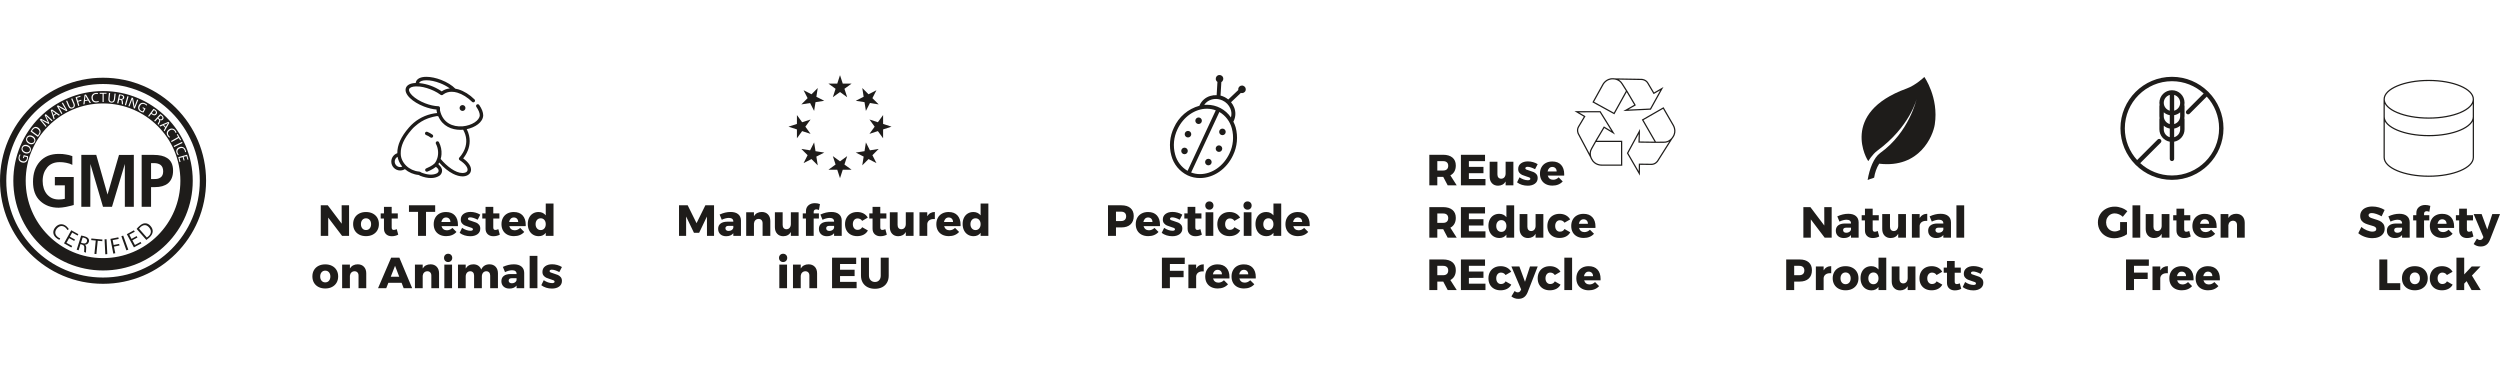 <?xml version="1.0" encoding="UTF-8" standalone="no"?>
<!DOCTYPE svg PUBLIC "-//W3C//DTD SVG 1.1//EN" "http://www.w3.org/Graphics/SVG/1.1/DTD/svg11.dtd">
<svg width="100%" height="100%" viewBox="0 0 1000 150" version="1.1" xmlns="http://www.w3.org/2000/svg" xmlns:xlink="http://www.w3.org/1999/xlink" xml:space="preserve" xmlns:serif="http://www.serif.com/" style="fill-rule:evenodd;clip-rule:evenodd;stroke-miterlimit:6;">
    <g transform="matrix(1,0,0,1,0,-30)">
        <g transform="matrix(2.908,0,0,2.908,-0.001,127.479)">
            <path d="M107.197,6.124L108.259,6.124L108.259,2.878L107.197,2.878L107.197,6.124ZM107.719,1.384C107.555,1.384 107.42,1.437 107.314,1.543C107.208,1.649 107.155,1.786 107.155,1.954C107.155,2.118 107.208,2.254 107.314,2.362C107.42,2.47 107.555,2.524 107.719,2.524C107.883,2.524 108.018,2.47 108.124,2.362C108.23,2.254 108.283,2.118 108.283,1.954C108.283,1.786 108.23,1.649 108.124,1.543C108.018,1.437 107.883,1.384 107.719,1.384M111.217,2.836C110.981,2.836 110.772,2.884 110.59,2.98C110.408,3.076 110.259,3.218 110.143,3.406L110.143,2.878L109.075,2.878L109.075,6.124L110.143,6.124L110.143,4.408C110.163,4.224 110.23,4.076 110.344,3.964C110.458,3.852 110.603,3.794 110.779,3.79C110.947,3.79 111.081,3.843 111.181,3.949C111.281,4.055 111.331,4.2 111.331,4.384L111.331,6.124L112.393,6.124L112.393,4.078C112.393,3.698 112.286,3.396 112.072,3.172C111.858,2.948 111.573,2.836 111.217,2.836M114.451,6.124L117.829,6.124L117.829,5.248L115.549,5.248L115.549,4.456L117.553,4.45L117.553,3.58L115.549,3.58L115.549,2.794L117.769,2.794L117.769,1.918L114.451,1.918L114.451,6.124ZM119.527,4.39L119.527,1.918L118.429,1.918L118.429,4.39C118.429,4.754 118.508,5.073 118.666,5.347C118.824,5.621 119.048,5.832 119.338,5.98C119.628,6.128 119.965,6.202 120.349,6.202C120.733,6.202 121.068,6.128 121.354,5.98C121.64,5.832 121.86,5.621 122.014,5.347C122.168,5.073 122.245,4.754 122.245,4.39L122.245,1.918L121.147,1.918L121.147,4.39C121.147,4.658 121.074,4.871 120.928,5.029C120.782,5.187 120.591,5.266 120.355,5.266C120.115,5.266 119.917,5.186 119.761,5.026C119.605,4.866 119.527,4.654 119.527,4.39" style="fill:#1e1c1a;fill-rule:nonzero;"/>
        </g>
        <g transform="matrix(2.908,0,0,2.908,271.606,111.403)">
            <path d="M0,4.452L0.978,4.452L0.978,1.788L2.058,4.032L2.766,4.032L3.84,1.788L3.846,4.452L4.818,4.452L4.818,0.246L3.624,0.246L2.412,2.706L1.194,0.246L0,0.246L0,4.452ZM7.098,1.164C6.838,1.164 6.587,1.193 6.345,1.251C6.103,1.309 5.85,1.398 5.586,1.518L5.88,2.238C6.052,2.154 6.223,2.09 6.393,2.046C6.563,2.002 6.716,1.98 6.852,1.98C7.052,1.98 7.205,2.022 7.311,2.106C7.417,2.19 7.47,2.31 7.47,2.466L7.47,2.502L6.624,2.502C6.224,2.506 5.917,2.594 5.703,2.766C5.489,2.938 5.382,3.178 5.382,3.486C5.382,3.79 5.481,4.035 5.679,4.221C5.877,4.407 6.148,4.5 6.492,4.5C6.928,4.5 7.254,4.362 7.47,4.086L7.47,4.452L8.52,4.452L8.52,2.34C8.516,1.968 8.39,1.679 8.142,1.473C7.894,1.267 7.546,1.164 7.098,1.164M6.822,3.774C6.686,3.774 6.579,3.741 6.501,3.675C6.423,3.609 6.384,3.52 6.384,3.408C6.384,3.184 6.534,3.072 6.834,3.072L7.47,3.072L7.47,3.354C7.438,3.478 7.362,3.579 7.242,3.657C7.122,3.735 6.982,3.774 6.822,3.774M11.382,1.164C11.146,1.164 10.937,1.212 10.755,1.308C10.573,1.404 10.424,1.546 10.308,1.734L10.308,1.206L9.24,1.206L9.24,4.452L10.308,4.452L10.308,2.736C10.328,2.552 10.395,2.404 10.509,2.292C10.623,2.18 10.768,2.122 10.944,2.118C11.112,2.118 11.246,2.171 11.346,2.277C11.446,2.383 11.496,2.528 11.496,2.712L11.496,4.452L12.558,4.452L12.558,2.406C12.558,2.026 12.451,1.724 12.237,1.5C12.023,1.276 11.738,1.164 11.382,1.164M15.384,1.206L15.384,2.808C15.384,3.024 15.33,3.199 15.222,3.333C15.114,3.467 14.966,3.536 14.778,3.54C14.618,3.54 14.491,3.488 14.397,3.384C14.303,3.28 14.256,3.136 14.256,2.952L14.256,1.206L13.188,1.206L13.188,3.258C13.188,3.634 13.293,3.935 13.503,4.161C13.713,4.387 13.994,4.5 14.346,4.5C14.818,4.492 15.164,4.3 15.384,3.924L15.384,4.452L16.452,4.452L16.452,1.206L15.384,1.206ZM18.888,0.804C18.968,0.804 19.088,0.832 19.248,0.888L19.386,0.078C19.158,-0.006 18.926,-0.048 18.69,-0.048C18.33,-0.048 18.035,0.051 17.805,0.249C17.575,0.447 17.46,0.718 17.46,1.062L17.46,1.362L17.022,1.362L17.022,2.07L17.46,2.07L17.46,4.452L18.522,4.452L18.522,2.07L19.242,2.07L19.242,1.362L18.522,1.362L18.522,1.152C18.522,1.04 18.556,0.954 18.624,0.894C18.692,0.834 18.78,0.804 18.888,0.804M20.958,1.164C20.698,1.164 20.447,1.193 20.205,1.251C19.963,1.309 19.71,1.398 19.446,1.518L19.74,2.238C19.912,2.154 20.083,2.09 20.253,2.046C20.423,2.002 20.576,1.98 20.712,1.98C20.912,1.98 21.065,2.022 21.171,2.106C21.277,2.19 21.33,2.31 21.33,2.466L21.33,2.502L20.484,2.502C20.084,2.506 19.777,2.594 19.563,2.766C19.349,2.938 19.242,3.178 19.242,3.486C19.242,3.79 19.341,4.035 19.539,4.221C19.737,4.407 20.008,4.5 20.352,4.5C20.788,4.5 21.114,4.362 21.33,4.086L21.33,4.452L22.38,4.452L22.38,2.34C22.376,1.968 22.25,1.679 22.002,1.473C21.754,1.267 21.406,1.164 20.958,1.164M20.682,3.774C20.546,3.774 20.439,3.741 20.361,3.675C20.283,3.609 20.244,3.52 20.244,3.408C20.244,3.184 20.394,3.072 20.694,3.072L21.33,3.072L21.33,3.354C21.298,3.478 21.222,3.579 21.102,3.657C20.982,3.735 20.842,3.774 20.682,3.774M25.194,2.388L25.968,1.938C25.828,1.694 25.632,1.505 25.38,1.371C25.128,1.237 24.84,1.17 24.516,1.17C24.184,1.17 23.891,1.239 23.637,1.377C23.383,1.515 23.186,1.711 23.046,1.965C22.906,2.219 22.836,2.512 22.836,2.844C22.836,3.172 22.905,3.46 23.043,3.708C23.181,3.956 23.376,4.148 23.628,4.284C23.88,4.42 24.172,4.488 24.504,4.488C24.848,4.488 25.148,4.42 25.404,4.284C25.66,4.148 25.852,3.956 25.98,3.708L25.194,3.258C25.066,3.502 24.854,3.624 24.558,3.624C24.366,3.624 24.21,3.552 24.09,3.408C23.97,3.264 23.91,3.074 23.91,2.838C23.91,2.606 23.97,2.417 24.09,2.271C24.21,2.125 24.366,2.052 24.558,2.052C24.83,2.052 25.042,2.164 25.194,2.388M28.38,3.528C28.22,3.6 28.082,3.636 27.966,3.636C27.778,3.636 27.684,3.522 27.684,3.294L27.684,2.07L28.524,2.07L28.524,1.362L27.684,1.362L27.684,0.462L26.622,0.462L26.622,1.362L26.172,1.362L26.172,2.07L26.622,2.07L26.622,3.462C26.622,3.786 26.721,4.04 26.919,4.224C27.117,4.408 27.376,4.5 27.696,4.5C27.856,4.5 28.014,4.481 28.17,4.443C28.326,4.405 28.464,4.352 28.584,4.284L28.38,3.528ZM31.194,1.206L31.194,2.808C31.194,3.024 31.14,3.199 31.032,3.333C30.924,3.467 30.776,3.536 30.588,3.54C30.428,3.54 30.301,3.488 30.207,3.384C30.113,3.28 30.066,3.136 30.066,2.952L30.066,1.206L28.998,1.206L28.998,3.258C28.998,3.634 29.103,3.935 29.313,4.161C29.523,4.387 29.804,4.5 30.156,4.5C30.628,4.492 30.974,4.3 31.194,3.924L31.194,4.452L32.262,4.452L32.262,1.206L31.194,1.206ZM34.146,1.746L34.146,1.206L33.078,1.206L33.078,4.452L34.146,4.452L34.146,2.796C34.17,2.592 34.26,2.431 34.416,2.313C34.572,2.195 34.776,2.136 35.028,2.136C35.1,2.136 35.154,2.138 35.19,2.142L35.19,1.164C34.962,1.164 34.759,1.214 34.581,1.314C34.403,1.414 34.258,1.558 34.146,1.746M37.086,1.17C36.75,1.17 36.454,1.239 36.198,1.377C35.942,1.515 35.744,1.711 35.604,1.965C35.464,2.219 35.394,2.512 35.394,2.844C35.394,3.172 35.463,3.46 35.601,3.708C35.739,3.956 35.938,4.148 36.198,4.284C36.458,4.42 36.762,4.488 37.11,4.488C37.41,4.488 37.679,4.439 37.917,4.341C38.155,4.243 38.358,4.1 38.526,3.912L37.968,3.354C37.86,3.462 37.741,3.544 37.611,3.6C37.481,3.656 37.346,3.684 37.206,3.684C37.022,3.684 36.866,3.635 36.738,3.537C36.61,3.439 36.52,3.298 36.468,3.114L38.724,3.114C38.728,3.07 38.73,3.006 38.73,2.922C38.73,2.378 38.588,1.95 38.304,1.638C38.02,1.326 37.614,1.17 37.086,1.17M36.444,2.544C36.48,2.352 36.555,2.2 36.669,2.088C36.783,1.976 36.924,1.92 37.092,1.92C37.272,1.92 37.417,1.977 37.527,2.091C37.637,2.205 37.692,2.356 37.692,2.544L36.444,2.544ZM41.484,0L41.484,1.632C41.368,1.484 41.227,1.37 41.061,1.29C40.895,1.21 40.708,1.17 40.5,1.17C40.204,1.17 39.944,1.238 39.72,1.374C39.496,1.51 39.322,1.702 39.198,1.95C39.074,2.198 39.012,2.486 39.012,2.814C39.012,3.146 39.075,3.439 39.201,3.693C39.327,3.947 39.504,4.144 39.732,4.284C39.96,4.424 40.224,4.494 40.524,4.494C40.728,4.494 40.911,4.455 41.073,4.377C41.235,4.299 41.372,4.184 41.484,4.032L41.484,4.452L42.552,4.452L42.552,0L41.484,0ZM40.788,3.654C40.58,3.654 40.411,3.579 40.281,3.429C40.151,3.279 40.086,3.084 40.086,2.844C40.086,2.604 40.151,2.409 40.281,2.259C40.411,2.109 40.58,2.034 40.788,2.034C40.996,2.034 41.164,2.108 41.292,2.256C41.42,2.404 41.484,2.6 41.484,2.844C41.484,3.084 41.42,3.279 41.292,3.429C41.164,3.579 40.996,3.654 40.788,3.654" style="fill:#1e1c1a;fill-rule:nonzero;"/>
        </g>
        <g transform="matrix(2.908,0,0,2.908,334.907,97.903)">
            <path d="M0,-11.853L-1.219,-11.853L-0.233,-11.136L-0.61,-9.976L0.377,-10.693L1.363,-9.976L0.987,-11.136L1.974,-11.853L0.754,-11.853L0.377,-13.013L0,-11.853ZM3.63,-10.041L2.542,-9.488L3.748,-9.297L3.938,-8.092L4.492,-9.179L5.697,-8.988L4.834,-9.85L5.388,-10.938L4.301,-10.383L3.439,-11.246L3.63,-10.041ZM-3.547,-10.384L-4.634,-10.938L-4.08,-9.85L-4.943,-8.988L-3.738,-9.179L-3.184,-8.092L-2.993,-9.297L-1.788,-9.488L-2.876,-10.041L-2.685,-11.246L-3.547,-10.384ZM5.586,-6.537L4.426,-6.913L5.143,-5.927L4.426,-4.939L5.586,-5.316L6.304,-4.33L6.304,-5.549L7.464,-5.927L6.304,-6.304L6.304,-7.523L5.586,-6.537ZM-5.549,-6.304L-6.71,-5.927L-5.549,-5.549L-5.549,-4.33L-4.832,-5.316L-3.672,-4.939L-4.389,-5.927L-3.672,-6.913L-4.832,-6.537L-5.549,-7.523L-5.549,-6.304ZM3.748,-2.556L2.542,-2.365L3.63,-1.812L3.439,-0.607L4.301,-1.47L5.388,-0.915L4.834,-2.003L5.697,-2.865L4.492,-2.674L3.938,-3.761L3.748,-2.556ZM-3.738,-2.674L-4.943,-2.865L-4.08,-2.003L-4.634,-0.915L-3.547,-1.47L-2.685,-0.607L-2.876,-1.812L-1.788,-2.365L-2.993,-2.556L-3.184,-3.761L-3.738,-2.674ZM0.377,-1.16L-0.61,-1.877L-0.233,-0.717L-1.219,0L0,0L0.377,1.16L0.754,0L1.974,0L0.987,-0.717L1.363,-1.877L0.377,-1.16Z" style="fill:#1e1c1a;fill-rule:nonzero;"/>
        </g>
        <g transform="matrix(2.908,0,0,2.908,130.101,141.187)">
            <path d="M0,-1.872C-0.352,-1.872 -0.662,-1.803 -0.93,-1.665C-1.198,-1.527 -1.405,-1.333 -1.551,-1.083C-1.697,-0.833 -1.77,-0.544 -1.77,-0.216C-1.77,0.116 -1.697,0.407 -1.551,0.657C-1.405,0.907 -1.198,1.101 -0.93,1.239C-0.662,1.377 -0.352,1.446 0,1.446C0.352,1.446 0.662,1.377 0.93,1.239C1.198,1.101 1.406,0.907 1.554,0.657C1.702,0.407 1.776,0.116 1.776,-0.216C1.776,-0.544 1.702,-0.833 1.554,-1.083C1.406,-1.333 1.198,-1.527 0.93,-1.665C0.662,-1.803 0.352,-1.872 0,-1.872M0,-1.008C0.208,-1.008 0.377,-0.934 0.507,-0.786C0.637,-0.638 0.702,-0.444 0.702,-0.204C0.702,0.04 0.638,0.236 0.51,0.384C0.382,0.532 0.212,0.606 0,0.606C-0.208,0.606 -0.376,0.532 -0.504,0.384C-0.632,0.236 -0.696,0.04 -0.696,-0.204C-0.696,-0.444 -0.632,-0.638 -0.504,-0.786C-0.376,-0.934 -0.208,-1.008 0,-1.008M4.464,-1.878C4.228,-1.878 4.019,-1.83 3.837,-1.734C3.655,-1.638 3.506,-1.496 3.39,-1.308L3.39,-1.836L2.322,-1.836L2.322,1.41L3.39,1.41L3.39,-0.306C3.41,-0.49 3.477,-0.638 3.591,-0.75C3.705,-0.862 3.85,-0.92 4.026,-0.924C4.194,-0.924 4.328,-0.871 4.428,-0.765C4.528,-0.659 4.578,-0.514 4.578,-0.33L4.578,1.41L5.64,1.41L5.64,-0.636C5.64,-1.016 5.533,-1.318 5.319,-1.542C5.105,-1.766 4.82,-1.878 4.464,-1.878M11.958,1.41L10.194,-2.796L9.066,-2.796L7.26,1.41L8.388,1.41L8.682,0.666L10.5,0.666L10.788,1.41L11.958,1.41ZM9.6,-1.674L10.176,-0.174L9.012,-0.174L9.6,-1.674ZM14.478,-1.878C14.242,-1.878 14.033,-1.83 13.851,-1.734C13.669,-1.638 13.52,-1.496 13.404,-1.308L13.404,-1.836L12.336,-1.836L12.336,1.41L13.404,1.41L13.404,-0.306C13.424,-0.49 13.491,-0.638 13.605,-0.75C13.719,-0.862 13.864,-0.92 14.04,-0.924C14.208,-0.924 14.342,-0.871 14.442,-0.765C14.542,-0.659 14.592,-0.514 14.592,-0.33L14.592,1.41L15.654,1.41L15.654,-0.636C15.654,-1.016 15.547,-1.318 15.333,-1.542C15.119,-1.766 14.834,-1.878 14.478,-1.878M16.38,1.41L17.442,1.41L17.442,-1.836L16.38,-1.836L16.38,1.41ZM16.902,-3.33C16.738,-3.33 16.603,-3.277 16.497,-3.171C16.391,-3.065 16.338,-2.928 16.338,-2.76C16.338,-2.596 16.391,-2.46 16.497,-2.352C16.603,-2.244 16.738,-2.19 16.902,-2.19C17.066,-2.19 17.201,-2.244 17.307,-2.352C17.413,-2.46 17.466,-2.596 17.466,-2.76C17.466,-2.928 17.413,-3.065 17.307,-3.171C17.201,-3.277 17.066,-3.33 16.902,-3.33M22.59,-1.878C22.326,-1.878 22.097,-1.817 21.903,-1.695C21.709,-1.573 21.56,-1.392 21.456,-1.152C21.376,-1.38 21.242,-1.558 21.054,-1.686C20.866,-1.814 20.64,-1.878 20.376,-1.878C20.14,-1.878 19.933,-1.829 19.755,-1.731C19.577,-1.633 19.432,-1.49 19.32,-1.302L19.32,-1.836L18.258,-1.836L18.258,1.41L19.32,1.41L19.32,-0.192C19.32,-0.408 19.376,-0.583 19.488,-0.717C19.6,-0.851 19.75,-0.92 19.938,-0.924C20.102,-0.924 20.232,-0.871 20.328,-0.765C20.424,-0.659 20.472,-0.514 20.472,-0.33L20.472,1.41L21.54,1.41L21.54,-0.192C21.54,-0.408 21.595,-0.583 21.705,-0.717C21.815,-0.851 21.964,-0.92 22.152,-0.924C22.316,-0.924 22.446,-0.871 22.542,-0.765C22.638,-0.659 22.686,-0.514 22.686,-0.33L22.686,1.41L23.754,1.41L23.754,-0.636C23.754,-1.016 23.648,-1.318 23.436,-1.542C23.224,-1.766 22.942,-1.878 22.59,-1.878M25.944,-1.878C25.684,-1.878 25.433,-1.849 25.191,-1.791C24.949,-1.733 24.696,-1.644 24.432,-1.524L24.726,-0.804C24.898,-0.888 25.069,-0.952 25.239,-0.996C25.409,-1.04 25.562,-1.062 25.698,-1.062C25.898,-1.062 26.051,-1.02 26.157,-0.936C26.263,-0.852 26.316,-0.732 26.316,-0.576L26.316,-0.54L25.47,-0.54C25.07,-0.536 24.763,-0.448 24.549,-0.276C24.335,-0.104 24.228,0.136 24.228,0.444C24.228,0.748 24.327,0.993 24.525,1.179C24.723,1.365 24.994,1.458 25.338,1.458C25.774,1.458 26.1,1.32 26.316,1.044L26.316,1.41L27.366,1.41L27.366,-0.702C27.362,-1.074 27.236,-1.363 26.988,-1.569C26.74,-1.775 26.392,-1.878 25.944,-1.878M25.668,0.732C25.532,0.732 25.425,0.699 25.347,0.633C25.269,0.567 25.23,0.478 25.23,0.366C25.23,0.142 25.38,0.03 25.68,0.03L26.316,0.03L26.316,0.312C26.284,0.436 26.208,0.537 26.088,0.615C25.968,0.693 25.828,0.732 25.668,0.732M28.116,1.41L29.184,1.41L29.184,-3.042L28.116,-3.042L28.116,1.41ZM32.196,-0.81L32.556,-1.506C32.352,-1.63 32.134,-1.724 31.905,-1.788C31.674,-1.852 31.441,-1.884 31.206,-1.884C30.813,-1.884 30.493,-1.791 30.246,-1.605C29.997,-1.419 29.874,-1.162 29.874,-0.834C29.874,-0.622 29.928,-0.45 30.039,-0.318C30.148,-0.186 30.277,-0.087 30.426,-0.021C30.573,0.045 30.762,0.112 30.99,0.18C31.182,0.232 31.323,0.28 31.413,0.324C31.503,0.368 31.548,0.43 31.548,0.51C31.548,0.574 31.516,0.623 31.455,0.657C31.392,0.691 31.309,0.708 31.206,0.708C31.026,0.708 30.834,0.673 30.633,0.603C30.43,0.533 30.237,0.434 30.054,0.306L29.718,0.996C29.913,1.148 30.138,1.263 30.39,1.341C30.642,1.419 30.906,1.458 31.182,1.458C31.59,1.458 31.92,1.365 32.175,1.179C32.428,0.993 32.556,0.736 32.556,0.408C32.556,0.192 32.499,0.017 32.388,-0.117C32.275,-0.251 32.142,-0.351 31.989,-0.417C31.834,-0.483 31.641,-0.55 31.41,-0.618C31.218,-0.67 31.077,-0.718 30.99,-0.762C30.901,-0.806 30.858,-0.864 30.858,-0.936C30.858,-1.004 30.885,-1.055 30.942,-1.089C30.997,-1.123 31.071,-1.14 31.164,-1.14C31.431,-1.14 31.776,-1.03 32.196,-0.81" style="fill:#1e1c1a;fill-rule:nonzero;"/>
        </g>
        <g transform="matrix(2.908,0,0,2.908,136.679,116.411)">
            <path d="M0,1.056L-1.914,-1.476L-2.88,-1.476L-2.88,2.73L-1.854,2.73L-1.854,0.216L0.054,2.73L1.014,2.73L1.014,-1.476L-0.006,-1.476L0,1.056ZM3.342,-0.552C2.99,-0.552 2.68,-0.483 2.412,-0.345C2.144,-0.207 1.937,-0.013 1.791,0.237C1.645,0.487 1.572,0.776 1.572,1.104C1.572,1.436 1.645,1.727 1.791,1.977C1.937,2.227 2.144,2.421 2.412,2.559C2.68,2.697 2.99,2.766 3.342,2.766C3.694,2.766 4.004,2.697 4.272,2.559C4.54,2.421 4.748,2.227 4.896,1.977C5.044,1.727 5.118,1.436 5.118,1.104C5.118,0.776 5.044,0.487 4.896,0.237C4.748,-0.013 4.54,-0.207 4.272,-0.345C4.004,-0.483 3.694,-0.552 3.342,-0.552M3.342,0.312C3.55,0.312 3.719,0.386 3.849,0.534C3.979,0.682 4.044,0.876 4.044,1.116C4.044,1.36 3.98,1.556 3.852,1.704C3.724,1.852 3.554,1.926 3.342,1.926C3.134,1.926 2.966,1.852 2.838,1.704C2.71,1.556 2.646,1.36 2.646,1.116C2.646,0.876 2.71,0.682 2.838,0.534C2.966,0.386 3.134,0.312 3.342,0.312M7.572,1.806C7.412,1.878 7.274,1.914 7.158,1.914C6.97,1.914 6.876,1.8 6.876,1.572L6.876,0.348L7.716,0.348L7.716,-0.36L6.876,-0.36L6.876,-1.26L5.814,-1.26L5.814,-0.36L5.364,-0.36L5.364,0.348L5.814,0.348L5.814,1.74C5.814,2.064 5.913,2.318 6.111,2.502C6.309,2.686 6.568,2.778 6.888,2.778C7.048,2.778 7.206,2.759 7.362,2.721C7.518,2.683 7.656,2.63 7.776,2.562L7.572,1.806ZM9.252,-0.57L10.5,-0.57L10.5,2.73L11.598,2.73L11.598,-0.57L12.858,-0.57L12.858,-1.476L9.252,-1.476L9.252,-0.57ZM14.346,-0.552C14.01,-0.552 13.714,-0.483 13.458,-0.345C13.202,-0.207 13.004,-0.011 12.864,0.243C12.724,0.497 12.654,0.79 12.654,1.122C12.654,1.45 12.723,1.738 12.861,1.986C12.999,2.234 13.198,2.426 13.458,2.562C13.718,2.698 14.022,2.766 14.37,2.766C14.67,2.766 14.939,2.717 15.177,2.619C15.415,2.521 15.618,2.378 15.786,2.19L15.228,1.632C15.12,1.74 15.001,1.822 14.871,1.878C14.741,1.934 14.606,1.962 14.466,1.962C14.282,1.962 14.126,1.913 13.998,1.815C13.87,1.717 13.78,1.576 13.728,1.392L15.984,1.392C15.988,1.348 15.99,1.284 15.99,1.2C15.99,0.656 15.848,0.228 15.564,-0.084C15.28,-0.396 14.874,-0.552 14.346,-0.552M13.704,0.822C13.74,0.63 13.815,0.478 13.929,0.366C14.043,0.254 14.184,0.198 14.352,0.198C14.532,0.198 14.677,0.255 14.787,0.369C14.897,0.483 14.952,0.634 14.952,0.822L13.704,0.822ZM18.702,0.51L19.062,-0.186C18.858,-0.31 18.641,-0.404 18.411,-0.468C18.181,-0.532 17.948,-0.564 17.712,-0.564C17.32,-0.564 17,-0.471 16.752,-0.285C16.504,-0.099 16.38,0.158 16.38,0.486C16.38,0.698 16.435,0.87 16.545,1.002C16.655,1.134 16.784,1.233 16.932,1.299C17.08,1.365 17.268,1.432 17.496,1.5C17.688,1.552 17.829,1.6 17.919,1.644C18.009,1.688 18.054,1.75 18.054,1.83C18.054,1.894 18.023,1.943 17.961,1.977C17.899,2.011 17.816,2.028 17.712,2.028C17.532,2.028 17.341,1.993 17.139,1.923C16.937,1.853 16.744,1.754 16.56,1.626L16.224,2.316C16.42,2.468 16.644,2.583 16.896,2.661C17.148,2.739 17.412,2.778 17.688,2.778C18.096,2.778 18.427,2.685 18.681,2.499C18.935,2.313 19.062,2.056 19.062,1.728C19.062,1.512 19.006,1.337 18.894,1.203C18.782,1.069 18.649,0.969 18.495,0.903C18.341,0.837 18.148,0.77 17.916,0.702C17.724,0.65 17.584,0.602 17.496,0.558C17.408,0.514 17.364,0.456 17.364,0.384C17.364,0.316 17.392,0.265 17.448,0.231C17.504,0.197 17.578,0.18 17.67,0.18C17.938,0.18 18.282,0.29 18.702,0.51M21.546,1.806C21.386,1.878 21.248,1.914 21.132,1.914C20.944,1.914 20.85,1.8 20.85,1.572L20.85,0.348L21.69,0.348L21.69,-0.36L20.85,-0.36L20.85,-1.26L19.788,-1.26L19.788,-0.36L19.338,-0.36L19.338,0.348L19.788,0.348L19.788,1.74C19.788,2.064 19.887,2.318 20.085,2.502C20.283,2.686 20.542,2.778 20.862,2.778C21.022,2.778 21.18,2.759 21.336,2.721C21.492,2.683 21.63,2.63 21.75,2.562L21.546,1.806ZM23.67,-0.552C23.334,-0.552 23.038,-0.483 22.782,-0.345C22.526,-0.207 22.328,-0.011 22.188,0.243C22.048,0.497 21.978,0.79 21.978,1.122C21.978,1.45 22.047,1.738 22.185,1.986C22.323,2.234 22.522,2.426 22.782,2.562C23.042,2.698 23.346,2.766 23.694,2.766C23.994,2.766 24.263,2.717 24.501,2.619C24.739,2.521 24.942,2.378 25.11,2.19L24.552,1.632C24.444,1.74 24.325,1.822 24.195,1.878C24.065,1.934 23.93,1.962 23.79,1.962C23.606,1.962 23.45,1.913 23.322,1.815C23.194,1.717 23.104,1.576 23.052,1.392L25.308,1.392C25.312,1.348 25.314,1.284 25.314,1.2C25.314,0.656 25.172,0.228 24.888,-0.084C24.604,-0.396 24.198,-0.552 23.67,-0.552M23.028,0.822C23.064,0.63 23.139,0.478 23.253,0.366C23.367,0.254 23.508,0.198 23.676,0.198C23.856,0.198 24.001,0.255 24.111,0.369C24.221,0.483 24.276,0.634 24.276,0.822L23.028,0.822ZM28.068,-1.722L28.068,-0.09C27.952,-0.238 27.811,-0.352 27.645,-0.432C27.479,-0.512 27.292,-0.552 27.084,-0.552C26.788,-0.552 26.528,-0.484 26.304,-0.348C26.08,-0.212 25.906,-0.02 25.782,0.228C25.658,0.476 25.596,0.764 25.596,1.092C25.596,1.424 25.659,1.717 25.785,1.971C25.911,2.225 26.088,2.422 26.316,2.562C26.544,2.702 26.808,2.772 27.108,2.772C27.312,2.772 27.495,2.733 27.657,2.655C27.819,2.577 27.956,2.462 28.068,2.31L28.068,2.73L29.136,2.73L29.136,-1.722L28.068,-1.722ZM27.372,1.932C27.164,1.932 26.995,1.857 26.865,1.707C26.735,1.557 26.67,1.362 26.67,1.122C26.67,0.882 26.735,0.687 26.865,0.537C26.995,0.387 27.164,0.312 27.372,0.312C27.58,0.312 27.748,0.386 27.876,0.534C28.004,0.682 28.068,0.878 28.068,1.122C28.068,1.362 28.004,1.557 27.876,1.707C27.748,1.857 27.58,1.932 27.372,1.932" style="fill:#1e1c1a;fill-rule:nonzero;"/>
        </g>
        <g transform="matrix(2.908,0,0,2.908,185.009,87.573)">
            <path d="M0,-4.539C0.223,-4.539 0.404,-4.72 0.404,-4.943C0.404,-5.166 0.223,-5.347 0,-5.347C-0.223,-5.347 -0.404,-5.166 -0.404,-4.943C-0.404,-4.72 -0.223,-4.539 0,-4.539M2.845,-3.932C2.845,-4.348 2.654,-4.843 2.293,-5.363C2.219,-5.47 2.072,-5.496 1.965,-5.422C1.858,-5.347 1.831,-5.2 1.906,-5.093C2.206,-4.661 2.372,-4.251 2.373,-3.936C2.343,-3.224 1.271,-2.532 0.03,-2.424C-0.686,-2.361 -1.37,-2.503 -1.896,-2.822C-2.514,-3.196 -2.919,-3.798 -3.098,-4.611L-3.098,-4.95C-3.098,-5.077 -3.2,-5.182 -3.327,-5.186C-3.87,-5.203 -4.516,-5.347 -5.145,-5.592C-5.861,-5.871 -6.486,-6.248 -6.905,-6.654C-7.262,-7.001 -7.426,-7.336 -7.342,-7.549C-7.259,-7.763 -6.912,-7.899 -6.415,-7.913C-5.728,-7.932 -5.042,-7.755 -4.407,-7.508C-4.405,-7.507 -4.402,-7.507 -4.4,-7.506C-4.072,-7.378 -3.76,-7.228 -3.477,-7.063C-3.314,-6.967 -3.155,-6.862 -3.003,-6.75C-3.002,-6.75 -3.002,-6.749 -3.002,-6.749C-2.939,-6.703 -2.856,-6.694 -2.784,-6.718C-2.709,-6.744 -2.648,-6.808 -2.585,-6.851C-2.583,-6.852 -2.581,-6.854 -2.579,-6.855C-2.263,-7.068 -1.9,-7.175 -1.496,-7.175C-1.231,-7.175 -0.966,-7.13 -0.712,-7.054C-0.028,-6.852 0.712,-6.39 1.318,-5.788C1.41,-5.696 1.56,-5.696 1.651,-5.789C1.743,-5.881 1.743,-6.031 1.65,-6.122C0.981,-6.788 0.19,-7.279 -0.578,-7.507C-0.717,-7.548 -0.855,-7.58 -0.99,-7.603C-1.437,-8.061 -2.135,-8.495 -2.923,-8.801C-3.635,-9.079 -4.363,-9.231 -4.971,-9.231C-5.725,-9.231 -6.23,-9 -6.394,-8.579C-6.418,-8.516 -6.434,-8.451 -6.441,-8.384C-7.148,-8.362 -7.624,-8.126 -7.782,-7.72C-7.941,-7.312 -7.746,-6.813 -7.233,-6.316C-6.771,-5.867 -6.09,-5.454 -5.316,-5.153C-4.723,-4.922 -4.113,-4.774 -3.57,-4.728C-3.569,-4.728 -3.57,-4.568 -3.568,-4.555C-3.564,-4.525 -3.504,-4.248 -3.493,-4.25C-3.776,-4.221 -4.044,-4.183 -4.321,-4.115C-5.529,-3.819 -6.554,-3.195 -7.373,-2.253C-8.457,-1.008 -8.98,0.147 -8.971,1.276C-9.46,1.441 -9.798,1.9 -9.798,2.432C-9.798,3.105 -9.25,3.653 -8.577,3.653C-8.346,3.653 -8.123,3.588 -7.93,3.467C-7.403,3.918 -6.729,4.207 -6.051,4.268C-5.96,4.276 -5.911,4.347 -5.833,4.378C-5.298,4.587 -4.805,4.692 -4.356,4.692C-3.962,4.692 -3.573,4.612 -3.233,4.409C-2.907,4.213 -2.738,3.819 -2.846,3.453C-2.917,3.21 -3.085,3.005 -3.273,2.852C-3.277,2.813 -3.289,2.775 -3.309,2.74C-3.272,2.682 -3.237,2.621 -3.205,2.56C-2.601,3.252 -1.95,3.783 -1.306,4.107C-0.837,4.343 -0.381,4.465 0.017,4.465C0.512,4.465 1.073,4.228 1.159,3.684C1.244,3.152 0.856,2.543 0.088,1.99C0.268,1.771 0.538,1.39 0.736,0.888C1.007,0.198 1.183,-0.847 0.582,-2.03C1.739,-2.272 2.81,-2.977 2.845,-3.923L2.845,-3.932M-5.966,-8.37C-5.963,-8.383 -5.959,-8.395 -5.954,-8.408C-5.868,-8.628 -5.501,-8.76 -4.971,-8.76C-4.42,-8.76 -3.753,-8.618 -3.094,-8.362C-2.584,-8.163 -2.118,-7.91 -1.747,-7.636C-2.147,-7.598 -2.534,-7.46 -2.864,-7.231C-2.913,-7.265 -2.962,-7.298 -3.012,-7.33C-3.013,-7.331 -3.014,-7.332 -3.016,-7.332C-3.864,-7.885 -4.854,-8.246 -5.86,-8.359C-5.863,-8.36 -5.865,-8.36 -5.868,-8.36C-5.898,-8.363 -5.928,-8.366 -5.958,-8.369C-5.961,-8.369 -5.964,-8.369 -5.966,-8.37M-8.738,2.401C-8.624,2.661 -8.474,2.905 -8.291,3.124C-8.381,3.161 -8.478,3.181 -8.577,3.181C-8.99,3.181 -9.326,2.845 -9.326,2.431C-9.326,2.15 -9.171,1.901 -8.936,1.773C-8.917,1.868 -8.893,1.963 -8.866,2.056C-8.83,2.174 -8.788,2.29 -8.738,2.401M0.303,0.699C0.026,1.412 -0.427,1.861 -0.431,1.865C-0.483,1.915 -0.508,1.986 -0.501,2.058C-0.494,2.129 -0.455,2.193 -0.395,2.232C0.479,2.796 0.74,3.314 0.693,3.61C0.659,3.824 0.469,3.917 0.315,3.957C0.21,3.985 0.099,3.998 -0.014,3.998C-0.971,3.999 -2.177,3.063 -3.005,2.066C-2.946,1.866 -2.908,1.655 -2.892,1.437C-2.851,0.862 -2.976,0.267 -3.243,-0.239C-3.304,-0.354 -3.447,-0.399 -3.562,-0.338C-3.677,-0.277 -3.721,-0.134 -3.66,-0.019C-3.335,0.597 -3.275,1.321 -3.463,1.945C-3.546,2.22 -3.656,2.469 -3.854,2.691C-3.856,2.694 -3.859,2.697 -3.862,2.701C-4.161,2.996 -4.779,3.281 -4.993,3.366C-5.114,3.414 -5.173,3.552 -5.124,3.672C-5.077,3.792 -4.937,3.852 -4.818,3.804C-4.786,3.792 -4.105,3.518 -3.659,3.152C-3.499,3.26 -3.348,3.417 -3.298,3.585C-3.235,3.803 -3.391,3.988 -3.583,4.071C-4.128,4.305 -4.819,4.264 -5.638,3.948C-5.741,3.879 -5.868,3.801 -6.017,3.797C-6.652,3.738 -7.282,3.446 -7.749,2.994C-8.199,2.559 -8.499,1.962 -8.499,1.328L-8.499,1.322C-8.524,0.298 -8.039,-0.771 -7.016,-1.945C-7.014,-1.946 -7.014,-1.948 -7.012,-1.949C-6.864,-2.128 -6.718,-2.273 -6.539,-2.422C-6.537,-2.424 -6.535,-2.425 -6.534,-2.427C-5.973,-2.925 -5.394,-3.28 -4.763,-3.51C-4.654,-3.55 -3.415,-3.96 -3.327,-3.788C-2.731,-2.433 -1.473,-1.938 -0.297,-1.938C-0.173,-1.938 -0.05,-1.943 0.071,-1.954C0.077,-1.954 0.082,-1.955 0.087,-1.955C0.576,-1.086 0.649,-0.194 0.303,0.699M-4.083,-0.945C-4.006,-1.05 -4.028,-1.197 -4.132,-1.274C-4.351,-1.436 -4.591,-1.567 -4.844,-1.665C-4.965,-1.712 -5.101,-1.652 -5.148,-1.531C-5.195,-1.41 -5.134,-1.274 -5.013,-1.227C-4.799,-1.145 -4.597,-1.033 -4.412,-0.897C-4.37,-0.865 -4.321,-0.85 -4.272,-0.85C-4.201,-0.85 -4.13,-0.883 -4.083,-0.945" style="fill:#1e1c1a;fill-rule:nonzero;"/>
        </g>
        <g transform="matrix(2.908,0,0,2.908,464.766,133.161)">
            <path d="M0,4.17L1.098,4.17L1.098,2.652L2.982,2.652L2.982,1.776L1.098,1.776L1.098,0.84L3.138,0.84L3.144,-0.036L0,-0.036L0,4.17ZM4.71,1.464L4.71,0.924L3.642,0.924L3.642,4.17L4.71,4.17L4.71,2.514C4.734,2.31 4.824,2.149 4.98,2.031C5.136,1.913 5.34,1.854 5.592,1.854C5.664,1.854 5.718,1.856 5.754,1.86L5.754,0.882C5.526,0.882 5.323,0.932 5.145,1.032C4.967,1.132 4.822,1.276 4.71,1.464M7.65,0.888C7.314,0.888 7.018,0.957 6.762,1.095C6.506,1.233 6.308,1.429 6.168,1.683C6.028,1.937 5.958,2.23 5.958,2.562C5.958,2.89 6.027,3.178 6.165,3.426C6.303,3.674 6.502,3.866 6.762,4.002C7.022,4.138 7.326,4.206 7.674,4.206C7.974,4.206 8.243,4.157 8.481,4.059C8.719,3.961 8.922,3.818 9.09,3.63L8.532,3.072C8.424,3.18 8.305,3.262 8.175,3.318C8.045,3.374 7.91,3.402 7.77,3.402C7.586,3.402 7.43,3.353 7.302,3.255C7.174,3.157 7.084,3.016 7.032,2.832L9.288,2.832C9.292,2.788 9.294,2.724 9.294,2.64C9.294,2.096 9.152,1.668 8.868,1.356C8.584,1.044 8.178,0.888 7.65,0.888M7.008,2.262C7.044,2.07 7.119,1.918 7.233,1.806C7.347,1.694 7.488,1.638 7.656,1.638C7.836,1.638 7.981,1.695 8.091,1.809C8.201,1.923 8.256,2.074 8.256,2.262L7.008,2.262ZM11.268,0.888C10.932,0.888 10.636,0.957 10.38,1.095C10.124,1.233 9.926,1.429 9.786,1.683C9.646,1.937 9.576,2.23 9.576,2.562C9.576,2.89 9.645,3.178 9.783,3.426C9.921,3.674 10.12,3.866 10.38,4.002C10.64,4.138 10.944,4.206 11.292,4.206C11.592,4.206 11.861,4.157 12.099,4.059C12.337,3.961 12.54,3.818 12.708,3.63L12.15,3.072C12.042,3.18 11.923,3.262 11.793,3.318C11.663,3.374 11.528,3.402 11.388,3.402C11.204,3.402 11.048,3.353 10.92,3.255C10.792,3.157 10.702,3.016 10.65,2.832L12.906,2.832C12.91,2.788 12.912,2.724 12.912,2.64C12.912,2.096 12.77,1.668 12.486,1.356C12.202,1.044 11.796,0.888 11.268,0.888M10.626,2.262C10.662,2.07 10.737,1.918 10.851,1.806C10.965,1.694 11.106,1.638 11.274,1.638C11.454,1.638 11.599,1.695 11.709,1.809C11.819,1.923 11.874,2.074 11.874,2.262L10.626,2.262Z" style="fill:#1e1c1a;fill-rule:nonzero;"/>
        </g>
        <g transform="matrix(2.908,0,0,2.908,448.574,122.936)">
            <path d="M0,-3.72L-1.848,-3.72L-1.848,0.486L-0.75,0.486L-0.75,-0.678L0,-0.678C0.536,-0.678 0.952,-0.815 1.248,-1.089C1.544,-1.363 1.692,-1.748 1.692,-2.244C1.692,-2.712 1.544,-3.075 1.248,-3.333C0.952,-3.591 0.536,-3.72 0,-3.72M-0.054,-1.554L-0.75,-1.554L-0.75,-2.844L-0.054,-2.844C0.17,-2.844 0.343,-2.789 0.465,-2.679C0.587,-2.569 0.648,-2.412 0.648,-2.208C0.648,-1.996 0.587,-1.834 0.465,-1.722C0.343,-1.61 0.17,-1.554 -0.054,-1.554M3.66,-2.796C3.324,-2.796 3.028,-2.727 2.772,-2.589C2.516,-2.451 2.318,-2.255 2.178,-2.001C2.038,-1.747 1.968,-1.454 1.968,-1.122C1.968,-0.794 2.037,-0.506 2.175,-0.258C2.313,-0.01 2.512,0.182 2.772,0.318C3.032,0.454 3.336,0.522 3.684,0.522C3.984,0.522 4.253,0.473 4.491,0.375C4.729,0.277 4.932,0.134 5.1,-0.054L4.542,-0.612C4.434,-0.504 4.315,-0.422 4.185,-0.366C4.055,-0.31 3.92,-0.282 3.78,-0.282C3.596,-0.282 3.44,-0.331 3.312,-0.429C3.184,-0.527 3.094,-0.668 3.042,-0.852L5.298,-0.852C5.302,-0.896 5.304,-0.96 5.304,-1.044C5.304,-1.588 5.162,-2.016 4.878,-2.328C4.594,-2.64 4.188,-2.796 3.66,-2.796M3.018,-1.422C3.054,-1.614 3.129,-1.766 3.243,-1.878C3.357,-1.99 3.498,-2.046 3.666,-2.046C3.846,-2.046 3.991,-1.989 4.101,-1.875C4.211,-1.761 4.266,-1.61 4.266,-1.422L3.018,-1.422ZM8.016,-1.734L8.376,-2.43C8.172,-2.554 7.955,-2.648 7.725,-2.712C7.495,-2.776 7.262,-2.808 7.026,-2.808C6.634,-2.808 6.314,-2.715 6.066,-2.529C5.818,-2.343 5.694,-2.086 5.694,-1.758C5.694,-1.546 5.749,-1.374 5.859,-1.242C5.969,-1.11 6.098,-1.011 6.246,-0.945C6.394,-0.879 6.582,-0.812 6.81,-0.744C7.002,-0.692 7.143,-0.644 7.233,-0.6C7.323,-0.556 7.368,-0.494 7.368,-0.414C7.368,-0.35 7.337,-0.301 7.275,-0.267C7.213,-0.233 7.13,-0.216 7.026,-0.216C6.846,-0.216 6.655,-0.251 6.453,-0.321C6.251,-0.391 6.058,-0.49 5.874,-0.618L5.538,0.072C5.734,0.224 5.958,0.339 6.21,0.417C6.462,0.495 6.726,0.534 7.002,0.534C7.41,0.534 7.741,0.441 7.995,0.255C8.249,0.069 8.376,-0.188 8.376,-0.516C8.376,-0.732 8.32,-0.907 8.208,-1.041C8.096,-1.175 7.963,-1.275 7.809,-1.341C7.655,-1.407 7.462,-1.474 7.23,-1.542C7.038,-1.594 6.898,-1.642 6.81,-1.686C6.722,-1.73 6.678,-1.788 6.678,-1.86C6.678,-1.928 6.706,-1.979 6.762,-2.013C6.818,-2.047 6.892,-2.064 6.984,-2.064C7.252,-2.064 7.596,-1.954 8.016,-1.734M10.86,-0.438C10.7,-0.366 10.562,-0.33 10.446,-0.33C10.258,-0.33 10.164,-0.444 10.164,-0.672L10.164,-1.896L11.004,-1.896L11.004,-2.604L10.164,-2.604L10.164,-3.504L9.102,-3.504L9.102,-2.604L8.652,-2.604L8.652,-1.896L9.102,-1.896L9.102,-0.504C9.102,-0.18 9.201,0.074 9.399,0.258C9.597,0.442 9.856,0.534 10.176,0.534C10.336,0.534 10.494,0.515 10.65,0.477C10.806,0.439 10.944,0.386 11.064,0.318L10.86,-0.438ZM11.574,0.486L12.636,0.486L12.636,-2.76L11.574,-2.76L11.574,0.486ZM12.096,-4.254C11.932,-4.254 11.797,-4.201 11.691,-4.095C11.585,-3.989 11.532,-3.852 11.532,-3.684C11.532,-3.52 11.585,-3.384 11.691,-3.276C11.797,-3.168 11.932,-3.114 12.096,-3.114C12.26,-3.114 12.395,-3.168 12.501,-3.276C12.607,-3.384 12.66,-3.52 12.66,-3.684C12.66,-3.852 12.607,-3.989 12.501,-4.095C12.395,-4.201 12.26,-4.254 12.096,-4.254M15.546,-1.578L16.32,-2.028C16.18,-2.272 15.984,-2.461 15.732,-2.595C15.48,-2.729 15.192,-2.796 14.868,-2.796C14.536,-2.796 14.243,-2.727 13.989,-2.589C13.735,-2.451 13.538,-2.255 13.398,-2.001C13.258,-1.747 13.188,-1.454 13.188,-1.122C13.188,-0.794 13.257,-0.506 13.395,-0.258C13.533,-0.01 13.728,0.182 13.98,0.318C14.232,0.454 14.524,0.522 14.856,0.522C15.2,0.522 15.5,0.454 15.756,0.318C16.012,0.182 16.204,-0.01 16.332,-0.258L15.546,-0.708C15.418,-0.464 15.206,-0.342 14.91,-0.342C14.718,-0.342 14.562,-0.414 14.442,-0.558C14.322,-0.702 14.262,-0.892 14.262,-1.128C14.262,-1.36 14.322,-1.549 14.442,-1.695C14.562,-1.841 14.718,-1.914 14.91,-1.914C15.182,-1.914 15.394,-1.802 15.546,-1.578M16.824,0.486L17.886,0.486L17.886,-2.76L16.824,-2.76L16.824,0.486ZM17.346,-4.254C17.182,-4.254 17.047,-4.201 16.941,-4.095C16.835,-3.989 16.782,-3.852 16.782,-3.684C16.782,-3.52 16.835,-3.384 16.941,-3.276C17.047,-3.168 17.182,-3.114 17.346,-3.114C17.51,-3.114 17.645,-3.168 17.751,-3.276C17.857,-3.384 17.91,-3.52 17.91,-3.684C17.91,-3.852 17.857,-3.989 17.751,-4.095C17.645,-4.201 17.51,-4.254 17.346,-4.254M20.91,-3.966L20.91,-2.334C20.794,-2.482 20.653,-2.596 20.487,-2.676C20.321,-2.756 20.134,-2.796 19.926,-2.796C19.63,-2.796 19.37,-2.728 19.146,-2.592C18.922,-2.456 18.748,-2.264 18.624,-2.016C18.5,-1.768 18.438,-1.48 18.438,-1.152C18.438,-0.82 18.501,-0.527 18.627,-0.273C18.753,-0.019 18.93,0.178 19.158,0.318C19.386,0.458 19.65,0.528 19.95,0.528C20.154,0.528 20.337,0.489 20.499,0.411C20.661,0.333 20.798,0.218 20.91,0.066L20.91,0.486L21.978,0.486L21.978,-3.966L20.91,-3.966ZM20.214,-0.312C20.006,-0.312 19.837,-0.387 19.707,-0.537C19.577,-0.687 19.512,-0.882 19.512,-1.122C19.512,-1.362 19.577,-1.557 19.707,-1.707C19.837,-1.857 20.006,-1.932 20.214,-1.932C20.422,-1.932 20.59,-1.858 20.718,-1.71C20.846,-1.562 20.91,-1.366 20.91,-1.122C20.91,-0.882 20.846,-0.687 20.718,-0.537C20.59,-0.387 20.422,-0.312 20.214,-0.312M24.252,-2.796C23.916,-2.796 23.62,-2.727 23.364,-2.589C23.108,-2.451 22.91,-2.255 22.77,-2.001C22.63,-1.747 22.56,-1.454 22.56,-1.122C22.56,-0.794 22.629,-0.506 22.767,-0.258C22.905,-0.01 23.104,0.182 23.364,0.318C23.624,0.454 23.928,0.522 24.276,0.522C24.576,0.522 24.845,0.473 25.083,0.375C25.321,0.277 25.524,0.134 25.692,-0.054L25.134,-0.612C25.026,-0.504 24.907,-0.422 24.777,-0.366C24.647,-0.31 24.512,-0.282 24.372,-0.282C24.188,-0.282 24.032,-0.331 23.904,-0.429C23.776,-0.527 23.686,-0.668 23.634,-0.852L25.89,-0.852C25.894,-0.896 25.896,-0.96 25.896,-1.044C25.896,-1.588 25.754,-2.016 25.47,-2.328C25.186,-2.64 24.78,-2.796 24.252,-2.796M23.61,-1.422C23.646,-1.614 23.721,-1.766 23.835,-1.878C23.949,-1.99 24.09,-2.046 24.258,-2.046C24.438,-2.046 24.583,-1.989 24.693,-1.875C24.803,-1.761 24.858,-1.61 24.858,-1.422L23.61,-1.422Z" style="fill:#1e1c1a;fill-rule:nonzero;"/>
        </g>
        <g transform="matrix(2.908,0,0,2.908,82.432,102.307)">
            <path d="M0,0C0,-7.828 -6.346,-14.173 -14.173,-14.173C-22.001,-14.173 -28.346,-7.828 -28.346,0C-28.346,7.828 -22.001,14.173 -14.173,14.173C-6.346,14.173 0,7.828 0,0M-0.863,0C-0.863,7.351 -6.822,13.31 -14.173,13.31C-21.524,13.31 -27.483,7.351 -27.483,0C-27.483,-7.351 -21.524,-13.31 -14.173,-13.31C-6.822,-13.31 -0.863,-7.351 -0.863,0M-1.834,0C-1.834,-6.815 -7.358,-12.339 -14.173,-12.339C-20.988,-12.339 -26.513,-6.815 -26.513,0C-26.513,6.815 -20.988,12.339 -14.173,12.339C-7.358,12.339 -1.834,6.815 -1.834,0M-24.811,0C-24.811,-5.875 -20.048,-10.637 -14.173,-10.637C-8.298,-10.637 -3.536,-5.875 -3.536,0C-3.536,5.875 -8.298,10.637 -14.173,10.637C-20.048,10.637 -24.811,5.875 -24.811,0M-25.516,-3.564C-25.561,-3.508 -25.607,-3.428 -25.64,-3.315C-25.72,-3.008 -25.584,-2.77 -25.277,-2.69C-24.97,-2.599 -24.732,-2.736 -24.653,-3.02C-24.63,-3.121 -24.63,-3.201 -24.63,-3.247L-24.993,-3.337L-25.061,-3.099L-25.186,-3.133L-25.084,-3.53L-24.493,-3.371C-24.482,-3.292 -24.482,-3.144 -24.527,-2.974C-24.584,-2.792 -24.664,-2.656 -24.811,-2.565C-24.947,-2.486 -25.129,-2.463 -25.322,-2.52C-25.686,-2.611 -25.879,-2.94 -25.765,-3.349C-25.731,-3.485 -25.663,-3.598 -25.629,-3.644L-25.516,-3.564ZM-24.539,-4.893C-24.13,-4.722 -24.017,-4.393 -24.141,-4.098L-24.141,-4.087C-24.266,-3.78 -24.596,-3.667 -24.947,-3.803C-25.322,-3.962 -25.47,-4.291 -25.345,-4.598C-25.209,-4.927 -24.879,-5.029 -24.539,-4.893M-23.846,-6.142C-23.471,-5.926 -23.403,-5.585 -23.551,-5.302C-23.721,-5.007 -24.062,-4.927 -24.391,-5.12C-24.743,-5.313 -24.857,-5.665 -24.686,-5.96C-24.516,-6.255 -24.175,-6.323 -23.846,-6.142M-22.768,-6.834C-22.745,-6.664 -22.801,-6.471 -22.949,-6.278C-23.018,-6.176 -23.086,-6.108 -23.142,-6.04L-24.141,-6.778C-24.096,-6.869 -24.039,-6.971 -23.96,-7.084C-23.823,-7.266 -23.676,-7.368 -23.528,-7.402C-23.38,-7.436 -23.222,-7.391 -23.051,-7.277C-22.892,-7.152 -22.79,-6.994 -22.768,-6.834M-22.052,-9.174L-21.121,-8.311L-21.234,-8.197L-21.644,-8.583C-21.768,-8.697 -21.927,-8.844 -22.041,-8.958C-21.973,-8.821 -21.893,-8.674 -21.825,-8.504L-21.564,-7.902L-21.655,-7.811L-22.211,-8.106C-22.381,-8.197 -22.529,-8.277 -22.665,-8.367C-22.563,-8.243 -22.416,-8.084 -22.291,-7.936L-21.95,-7.527L-22.064,-7.414L-22.87,-8.39L-22.711,-8.538L-22.143,-8.243C-21.996,-8.163 -21.871,-8.095 -21.745,-8.027C-21.814,-8.14 -21.871,-8.277 -21.939,-8.424L-22.2,-9.026L-22.052,-9.174ZM-21.201,-9.821L-20.11,-9.06L-20.247,-8.958L-20.588,-9.196L-20.951,-8.935L-20.826,-8.538L-20.962,-8.435L-21.36,-9.707L-21.201,-9.821ZM-19.702,-10.763L-19.077,-9.662L-19.214,-9.582L-19.883,-9.934C-20.032,-10.014 -20.179,-10.104 -20.304,-10.184C-20.213,-10.048 -20.133,-9.923 -20.032,-9.741L-19.77,-9.264L-19.906,-9.185L-20.531,-10.286L-20.372,-10.377L-19.702,-10.025C-19.554,-9.934 -19.418,-9.866 -19.305,-9.775L-19.305,-9.787C-19.395,-9.923 -19.475,-10.048 -19.577,-10.218L-19.838,-10.684L-19.702,-10.763ZM-18.339,-9.968C-18.589,-9.866 -18.816,-9.923 -18.975,-10.286L-19.259,-10.979L-19.111,-11.036L-18.816,-10.343C-18.714,-10.093 -18.544,-10.025 -18.396,-10.093C-18.226,-10.161 -18.158,-10.32 -18.26,-10.581L-18.555,-11.274L-18.407,-11.342L-18.113,-10.661C-17.964,-10.298 -18.09,-10.07 -18.339,-9.968M-17.136,-11.013L-17.601,-10.877L-17.431,-10.332L-17.59,-10.286L-17.953,-11.49L-17.306,-11.694L-17.261,-11.558L-17.76,-11.41L-17.635,-11.002L-17.181,-11.149L-17.136,-11.013ZM-15.841,-10.718L-16.012,-10.684L-16.227,-11.047L-16.67,-10.956L-16.716,-10.536L-16.886,-10.502L-16.716,-11.83L-16.523,-11.865L-15.841,-10.718ZM-14.751,-10.865C-14.808,-10.831 -14.933,-10.786 -15.081,-10.774C-15.433,-10.74 -15.728,-10.933 -15.762,-11.354C-15.808,-11.751 -15.569,-12.046 -15.171,-12.08C-15.024,-12.092 -14.91,-12.069 -14.865,-12.058L-14.899,-11.921C-14.955,-11.944 -15.046,-11.955 -15.16,-11.944C-15.455,-11.91 -15.626,-11.706 -15.592,-11.376C-15.569,-11.07 -15.365,-10.888 -15.058,-10.922C-14.967,-10.922 -14.865,-10.956 -14.797,-10.99L-14.751,-10.865ZM-13.695,-11.967L-14.081,-11.967L-14.081,-10.831L-14.241,-10.831L-14.241,-11.967L-14.626,-11.955L-14.626,-12.103L-13.695,-12.103L-13.695,-11.967ZM-12.435,-11.989L-12.515,-11.251C-12.548,-10.865 -12.764,-10.729 -13.036,-10.752C-13.298,-10.786 -13.48,-10.945 -13.434,-11.342L-13.366,-12.08L-13.196,-12.069L-13.275,-11.319C-13.298,-11.036 -13.196,-10.911 -13.025,-10.888C-12.832,-10.865 -12.708,-10.979 -12.673,-11.263L-12.594,-12.001L-12.435,-11.989ZM-11.265,-11.41C-11.3,-11.251 -11.425,-11.172 -11.572,-11.149C-11.481,-11.092 -11.448,-10.99 -11.436,-10.854C-11.436,-10.672 -11.436,-10.547 -11.425,-10.502L-11.584,-10.536C-11.595,-10.57 -11.606,-10.684 -11.606,-10.843C-11.606,-11.025 -11.652,-11.104 -11.799,-11.138L-11.947,-11.172L-12.072,-10.638L-12.231,-10.672L-11.969,-11.887C-11.879,-11.887 -11.765,-11.876 -11.652,-11.853C-11.481,-11.819 -11.379,-11.762 -11.311,-11.672C-11.265,-11.603 -11.242,-11.513 -11.265,-11.41M-10.663,-11.592L-11.016,-10.377L-11.175,-10.423L-10.823,-11.638L-10.663,-11.592ZM-9.335,-11.115L-9.801,-9.934L-9.949,-9.991L-10.096,-10.74C-10.119,-10.899 -10.153,-11.07 -10.153,-11.217L-10.164,-11.217C-10.21,-11.058 -10.266,-10.922 -10.346,-10.729L-10.539,-10.218L-10.686,-10.275L-10.221,-11.456L-10.05,-11.388L-9.914,-10.65C-9.88,-10.479 -9.858,-10.32 -9.846,-10.184C-9.801,-10.343 -9.744,-10.491 -9.676,-10.672L-9.483,-11.172L-9.335,-11.115ZM-8.098,-10.434L-8.188,-10.332C-8.234,-10.389 -8.302,-10.457 -8.416,-10.513C-8.688,-10.661 -8.949,-10.581 -9.097,-10.298C-9.257,-10.014 -9.176,-9.764 -8.915,-9.616C-8.814,-9.571 -8.744,-9.548 -8.699,-9.548L-8.529,-9.878L-8.756,-10.002L-8.688,-10.116L-8.324,-9.923L-8.608,-9.389C-8.688,-9.389 -8.836,-9.423 -8.983,-9.503C-9.154,-9.594 -9.267,-9.718 -9.324,-9.878C-9.37,-10.025 -9.347,-10.207 -9.257,-10.377C-9.086,-10.706 -8.722,-10.831 -8.347,-10.627C-8.211,-10.559 -8.132,-10.479 -8.098,-10.434M-6.747,-9.446C-6.724,-9.355 -6.747,-9.253 -6.814,-9.162C-6.883,-9.071 -6.962,-9.015 -7.053,-9.003C-7.178,-8.98 -7.315,-9.026 -7.451,-9.128C-7.484,-9.151 -7.519,-9.185 -7.542,-9.219L-7.848,-8.81L-7.973,-8.901L-7.234,-9.9C-7.156,-9.866 -7.064,-9.821 -6.962,-9.741C-6.837,-9.639 -6.758,-9.537 -6.747,-9.446M-5.85,-8.663C-5.838,-8.583 -5.872,-8.492 -5.941,-8.413C-6.042,-8.299 -6.201,-8.288 -6.326,-8.345L-6.338,-8.333C-6.281,-8.243 -6.304,-8.14 -6.372,-8.027C-6.451,-7.868 -6.52,-7.754 -6.531,-7.697L-6.656,-7.811C-6.644,-7.856 -6.599,-7.958 -6.508,-8.095C-6.417,-8.254 -6.429,-8.345 -6.531,-8.447L-6.644,-8.549L-7.019,-8.152L-7.144,-8.254L-6.304,-9.174C-6.224,-9.14 -6.133,-9.06 -6.042,-8.992C-5.918,-8.867 -5.861,-8.765 -5.85,-8.663M-5.055,-7.958L-5.713,-6.801L-5.826,-6.925L-5.622,-7.289L-5.918,-7.629L-6.304,-7.459L-6.417,-7.595L-5.179,-8.106L-5.055,-7.958ZM-4.067,-6.619L-4.203,-6.574C-4.215,-6.642 -4.249,-6.721 -4.305,-6.812C-4.475,-7.05 -4.749,-7.107 -5.021,-6.903C-5.27,-6.732 -5.327,-6.471 -5.146,-6.221C-5.089,-6.142 -5.021,-6.062 -4.952,-6.028L-5.043,-5.926C-5.1,-5.96 -5.191,-6.04 -5.282,-6.165C-5.486,-6.46 -5.463,-6.801 -5.123,-7.05C-4.794,-7.277 -4.419,-7.209 -4.192,-6.891C-4.101,-6.766 -4.078,-6.664 -4.067,-6.619M-3.443,-5.62L-3.567,-5.552L-3.749,-5.881L-4.737,-5.324L-4.816,-5.472L-3.84,-6.028L-4.033,-6.358L-3.908,-6.426L-3.443,-5.62ZM-3.238,-5.199L-4.385,-4.643L-4.453,-4.791L-3.317,-5.347L-3.238,-5.199ZM-2.761,-3.95L-2.897,-3.939C-2.897,-4.007 -2.909,-4.098 -2.943,-4.189C-3.056,-4.473 -3.295,-4.586 -3.612,-4.462C-3.896,-4.348 -4.022,-4.109 -3.908,-3.826C-3.874,-3.735 -3.817,-3.644 -3.76,-3.598L-3.874,-3.519C-3.919,-3.564 -3.999,-3.667 -4.055,-3.814C-4.18,-4.143 -4.067,-4.473 -3.68,-4.62C-3.306,-4.768 -2.965,-4.609 -2.817,-4.246C-2.761,-4.098 -2.761,-3.996 -2.761,-3.95M-2.613,-3.587L-2.432,-2.929L-2.557,-2.895L-2.704,-3.394L-3.09,-3.292L-2.954,-2.815L-3.09,-2.781L-3.215,-3.247L-3.658,-3.133L-3.511,-2.599L-3.647,-2.565L-3.829,-3.247L-2.613,-3.587ZM-5.804,-7.686L-5.543,-7.402L-5.361,-7.743C-5.316,-7.811 -5.27,-7.879 -5.225,-7.936L-5.237,-7.947C-5.293,-7.913 -5.373,-7.868 -5.441,-7.834L-5.804,-7.686ZM-6.065,-8.515C-5.963,-8.64 -5.997,-8.765 -6.122,-8.89C-6.178,-8.935 -6.224,-8.969 -6.258,-8.98L-6.565,-8.64L-6.44,-8.526C-6.315,-8.413 -6.168,-8.413 -6.065,-8.515M-6.951,-9.253C-6.849,-9.389 -6.894,-9.526 -7.041,-9.628C-7.098,-9.673 -7.144,-9.707 -7.167,-9.718L-7.461,-9.321C-7.439,-9.287 -7.405,-9.264 -7.36,-9.23C-7.201,-9.105 -7.053,-9.117 -6.951,-9.253M-11.436,-11.433C-11.402,-11.592 -11.504,-11.683 -11.663,-11.728C-11.743,-11.74 -11.799,-11.74 -11.833,-11.74L-11.924,-11.297L-11.765,-11.263C-11.595,-11.217 -11.458,-11.297 -11.436,-11.433M-16.659,-11.081L-16.284,-11.16L-16.489,-11.49C-16.534,-11.569 -16.568,-11.638 -16.591,-11.706L-16.602,-11.706C-16.602,-11.626 -16.602,-11.547 -16.614,-11.467L-16.659,-11.081ZM-20.996,-9.06L-20.69,-9.287L-21.008,-9.503C-21.076,-9.548 -21.144,-9.605 -21.201,-9.65C-21.178,-9.582 -21.144,-9.503 -21.121,-9.423L-20.996,-9.06ZM-23.154,-7.13C-23.392,-7.311 -23.642,-7.289 -23.846,-7.005C-23.903,-6.937 -23.926,-6.88 -23.949,-6.846L-23.142,-6.255C-23.108,-6.278 -23.074,-6.323 -23.04,-6.38C-22.836,-6.664 -22.881,-6.925 -23.154,-7.13M-23.926,-5.983C-24.153,-6.108 -24.437,-6.119 -24.573,-5.881C-24.709,-5.642 -24.55,-5.404 -24.311,-5.268C-24.085,-5.143 -23.801,-5.143 -23.665,-5.37C-23.54,-5.597 -23.676,-5.847 -23.926,-5.983M-24.596,-4.722C-24.823,-4.813 -25.118,-4.791 -25.22,-4.541C-25.322,-4.291 -25.141,-4.075 -24.891,-3.962C-24.641,-3.871 -24.357,-3.905 -24.255,-4.143L-24.255,-4.155C-24.164,-4.393 -24.323,-4.62 -24.596,-4.722M-20.268,-3.696C-20.824,-3.696 -21.311,-3.606 -21.742,-3.436C-22.173,-3.254 -22.547,-2.993 -22.864,-2.642C-23.499,-1.927 -23.806,-1.009 -23.806,0.136C-23.806,1.27 -23.488,2.155 -22.831,2.767C-22.173,3.39 -21.322,3.708 -20.279,3.708C-20.109,3.708 -19.95,3.696 -19.803,3.674C-19.644,3.662 -19.474,3.628 -19.281,3.595C-18.919,3.515 -18.691,3.458 -18.578,3.436C-18.476,3.413 -18.34,3.379 -18.204,3.334L-18.204,-0.522L-20.801,-0.522L-20.801,0.624L-19.429,0.624L-19.429,2.483C-19.644,2.54 -19.928,2.574 -20.268,2.574C-20.619,2.574 -20.926,2.506 -21.186,2.393C-21.458,2.268 -21.685,2.086 -21.889,1.86C-22.275,1.383 -22.479,0.771 -22.479,0.023C-22.479,-0.352 -22.422,-0.703 -22.32,-1.009C-22.218,-1.315 -22.059,-1.587 -21.855,-1.837C-21.447,-2.325 -20.869,-2.563 -20.132,-2.563C-19.848,-2.563 -19.553,-2.54 -19.236,-2.472C-18.93,-2.415 -18.646,-2.325 -18.397,-2.188L-18.397,-3.39C-18.725,-3.515 -19.02,-3.583 -19.292,-3.617C-19.553,-3.674 -19.882,-3.696 -20.268,-3.696M-20.721,6.384C-21.163,6.894 -21.084,7.45 -20.642,7.835C-20.449,8.005 -20.268,8.096 -20.166,8.118L-20.064,7.926C-20.177,7.892 -20.324,7.812 -20.449,7.699C-20.824,7.37 -20.835,6.939 -20.506,6.554C-20.143,6.146 -19.701,6.123 -19.338,6.441C-19.202,6.554 -19.122,6.679 -19.077,6.781L-18.885,6.656C-18.919,6.588 -19.009,6.441 -19.202,6.27C-19.678,5.851 -20.29,5.885 -20.721,6.384M-18.544,6.803L-19.542,8.606L-18.533,9.173L-18.419,8.969L-19.202,8.538L-18.839,7.892L-18.136,8.277L-18.034,8.085L-18.737,7.699L-18.419,7.121L-17.671,7.54L-17.569,7.348L-18.544,6.803ZM-17.184,7.54L-17.796,9.479L-17.535,9.559L-17.274,8.708L-17.036,8.788C-16.798,8.867 -16.73,9.003 -16.753,9.286C-16.775,9.547 -16.786,9.74 -16.775,9.797L-16.514,9.887C-16.526,9.797 -16.514,9.593 -16.492,9.298C-16.469,9.071 -16.526,8.912 -16.65,8.81L-16.65,8.799C-16.424,8.788 -16.208,8.674 -16.129,8.413C-16.072,8.266 -16.095,8.107 -16.163,7.994C-16.242,7.846 -16.412,7.733 -16.685,7.654C-16.855,7.597 -17.047,7.552 -17.184,7.54M-17.206,8.515L-16.979,7.801C-16.934,7.801 -16.843,7.812 -16.73,7.858C-16.458,7.937 -16.31,8.107 -16.39,8.357C-16.458,8.583 -16.673,8.685 -16.945,8.595L-17.206,8.515ZM-17.161,3.583L-15.925,3.583L-15.913,-2.313L-14.179,3.583L-12.943,3.583L-11.174,-2.313L-11.174,3.583L-9.938,3.583L-9.938,-3.56L-11.979,-3.549L-13.555,1.894L-15.109,-3.56L-17.161,-3.56L-17.161,3.583ZM-15.8,8.164L-15.176,8.221L-15.358,10.057L-15.086,10.08L-14.905,8.255L-14.281,8.311L-14.258,8.085L-15.778,7.937L-15.8,8.164ZM-13.691,8.039L-13.963,8.051L-13.861,10.114L-13.589,10.092L-13.691,8.039ZM-12.07,7.778L-13.158,7.994L-12.761,10.023L-12.489,9.967L-12.671,9.06L-11.911,8.901L-11.956,8.685L-12.716,8.833L-12.852,8.164L-12.024,8.005L-12.07,7.778ZM-11.401,7.54L-11.65,7.631L-10.959,9.57L-10.698,9.479L-11.401,7.54ZM-10.902,7.348L-9.927,9.162L-8.895,8.606L-9.009,8.413L-9.791,8.833L-10.142,8.187L-9.439,7.801L-9.553,7.608L-10.256,7.994L-10.562,7.415L-9.813,7.007L-9.927,6.815L-10.902,7.348ZM-9.553,6.622L-8.215,8.141C-8.102,8.062 -7.976,7.96 -7.829,7.835C-7.535,7.574 -7.365,7.291 -7.342,7.007C-7.319,6.747 -7.421,6.463 -7.648,6.214C-7.863,5.964 -8.113,5.851 -8.362,5.851C-8.612,5.839 -8.872,5.953 -9.156,6.214C-9.315,6.35 -9.45,6.486 -9.553,6.622M-9.224,6.588C-9.178,6.531 -9.11,6.452 -9.009,6.361C-8.577,5.987 -8.181,6.032 -7.852,6.406C-7.489,6.826 -7.501,7.268 -7.931,7.642C-8.011,7.71 -8.09,7.778 -8.147,7.812L-9.224,6.588ZM-7.569,0.873L-7.024,0.873C-6.276,0.873 -5.686,0.703 -5.255,0.363C-4.779,-0.034 -4.541,-0.624 -4.541,-1.383C-4.541,-2.2 -4.813,-2.778 -5.358,-3.129C-5.788,-3.413 -6.412,-3.56 -7.228,-3.56L-8.861,-3.56L-8.861,3.583L-7.569,3.583L-7.569,0.873ZM-7.569,-0.238L-7.569,-2.426L-7.115,-2.426C-6.764,-2.426 -6.469,-2.336 -6.242,-2.166C-6.015,-1.973 -5.902,-1.689 -5.902,-1.304C-5.902,-0.907 -6.015,-0.624 -6.265,-0.453C-6.378,-0.374 -6.503,-0.317 -6.639,-0.283C-6.764,-0.249 -6.922,-0.238 -7.115,-0.238L-7.569,-0.238Z" style="fill:#1e1c1a;fill-rule:nonzero;"/>
        </g>
        <g transform="matrix(2.908,0,0,2.908,497.405,96.658)">
            <path d="M0,-11.107L0.008,-11.107C-0.25,-11.229 -0.557,-11.118 -0.679,-10.86C-0.725,-10.761 -0.739,-10.65 -0.719,-10.542L-2.096,-9.238C-2.407,-9.494 -2.77,-9.678 -3.161,-9.778L-3.047,-11.634C-2.797,-11.773 -2.707,-12.089 -2.846,-12.339C-2.986,-12.59 -3.302,-12.679 -3.552,-12.54C-3.802,-12.4 -3.892,-12.085 -3.753,-11.834C-3.712,-11.762 -3.656,-11.701 -3.587,-11.655L-3.695,-9.832C-4.002,-9.847 -4.308,-9.807 -4.6,-9.716C-5.225,-9.526 -5.74,-9.08 -6.018,-8.489C-6.035,-8.452 -6.048,-8.414 -6.062,-8.376C-7.627,-7.951 -8.917,-6.844 -9.573,-5.361C-10.148,-4.167 -10.273,-2.805 -9.927,-1.525C-9.617,-0.33 -8.796,0.668 -7.682,1.203C-7.152,1.447 -6.573,1.572 -5.989,1.568C-4.114,1.568 -2.326,0.336 -1.437,-1.574C-0.863,-2.769 -0.737,-4.13 -1.083,-5.41C-1.164,-5.681 -1.269,-5.944 -1.397,-6.196C-1.378,-6.234 -1.353,-6.269 -1.334,-6.309C-1.06,-6.902 -1.049,-7.583 -1.305,-8.184C-1.406,-8.429 -1.545,-8.657 -1.715,-8.86L-0.365,-10.143C-0.094,-10.053 0.198,-10.2 0.287,-10.47C0.372,-10.725 0.247,-11.002 0,-11.107M-7.693,0.579C-8.543,0.084 -9.16,-0.729 -9.409,-1.679C-9.719,-2.834 -9.604,-4.063 -9.084,-5.14C-8.274,-6.858 -6.688,-7.968 -5.033,-7.968C-4.617,-7.968 -4.205,-7.893 -3.817,-7.747L-7.693,0.579ZM-1.937,-1.801C-2.747,-0.083 -4.333,1.027 -5.989,1.027C-6.404,1.027 -6.816,0.952 -7.204,0.806L-3.32,-7.52C-2.471,-7.025 -1.853,-6.212 -1.605,-5.261C-1.297,-4.105 -1.415,-2.877 -1.937,-1.801M-1.729,-6.777L-1.737,-6.777C-2.48,-7.865 -3.714,-8.515 -5.033,-8.511C-5.159,-8.511 -5.284,-8.511 -5.408,-8.495C-5.178,-8.837 -4.838,-9.09 -4.444,-9.211C-4.147,-9.306 -3.834,-9.334 -3.525,-9.292C-3.504,-9.283 -3.483,-9.278 -3.46,-9.276L-3.428,-9.276C-3.241,-9.241 -3.06,-9.183 -2.888,-9.103C-2.4,-8.879 -2.014,-8.48 -1.807,-7.984C-1.642,-7.603 -1.615,-7.176 -1.729,-6.777" style="fill:#1e1c1a;fill-rule:nonzero;"/>
        </g>
        <g transform="matrix(-2.908,0,0,2.908,479.439,79.608)">
            <path d="M0,-0.902C-0.249,-0.902 -0.451,-0.7 -0.451,-0.451C-0.451,-0.202 -0.249,0 0,0C0.249,0 0.451,-0.202 0.451,-0.451C0.451,-0.7 0.249,-0.902 0,-0.902" style="fill:#1e1c1a;fill-rule:nonzero;"/>
        </g>
        <g transform="matrix(-2.908,0,0,2.908,488.977,84.066)">
            <path d="M0,-0.902C-0.249,-0.902 -0.451,-0.7 -0.451,-0.451C-0.451,-0.202 -0.249,0 0,0C0.249,0 0.451,-0.202 0.451,-0.451C0.451,-0.7 0.249,-0.902 0,-0.902" style="fill:#1e1c1a;fill-rule:nonzero;"/>
        </g>
        <g transform="matrix(-2.908,0,0,2.908,475.194,84.985)">
            <path d="M0,-0.902C-0.249,-0.902 -0.451,-0.7 -0.451,-0.451C-0.451,-0.202 -0.249,0 0,0C0.249,0 0.451,-0.202 0.451,-0.451C0.451,-0.7 0.249,-0.902 0,-0.902" style="fill:#1e1c1a;fill-rule:nonzero;"/>
        </g>
        <g transform="matrix(-2.908,0,0,2.908,487.588,90.767)">
            <path d="M0,-0.902C-0.249,-0.902 -0.451,-0.7 -0.451,-0.451C-0.451,-0.202 -0.249,0 0,0C0.249,0 0.451,-0.202 0.451,-0.451C0.451,-0.7 0.249,-0.902 0,-0.902" style="fill:#1e1c1a;fill-rule:nonzero;"/>
        </g>
        <g transform="matrix(-2.908,0,0,2.908,473.805,91.686)">
            <path d="M0,-0.902C-0.249,-0.902 -0.451,-0.7 -0.451,-0.451C-0.451,-0.202 -0.249,0 0,0C0.249,0 0.451,-0.202 0.451,-0.451C0.451,-0.7 0.249,-0.902 0,-0.902" style="fill:#1e1c1a;fill-rule:nonzero;"/>
        </g>
        <g transform="matrix(-2.908,0,0,2.908,483.35,96.137)">
            <path d="M0,-0.902C-0.249,-0.902 -0.451,-0.7 -0.451,-0.451C-0.451,-0.202 -0.249,0 0,0C0.249,0 0.451,-0.202 0.451,-0.451C0.451,-0.7 0.249,-0.902 0,-0.902" style="fill:#1e1c1a;fill-rule:nonzero;"/>
        </g>
        <g transform="matrix(2.908,0,0,2.908,582.689,136.593)">
            <path d="M0,3.24L-0.876,1.866C-0.632,1.738 -0.446,1.559 -0.318,1.329C-0.19,1.099 -0.126,0.826 -0.126,0.51C-0.126,0.042 -0.279,-0.321 -0.585,-0.579C-0.891,-0.837 -1.322,-0.966 -1.878,-0.966L-3.768,-0.966L-3.768,3.24L-2.67,3.24L-2.67,2.076L-1.854,2.076L-1.242,3.24L0,3.24ZM-2.67,-0.09L-1.872,-0.09C-1.648,-0.09 -1.475,-0.035 -1.353,0.075C-1.231,0.185 -1.17,0.342 -1.17,0.546C-1.17,0.758 -1.231,0.92 -1.353,1.032C-1.475,1.144 -1.648,1.2 -1.872,1.2L-2.67,1.2L-2.67,-0.09ZM0.576,3.24L3.954,3.24L3.954,2.364L1.674,2.364L1.674,1.572L3.678,1.566L3.678,0.696L1.674,0.696L1.674,-0.09L3.894,-0.09L3.894,-0.966L0.576,-0.966L0.576,3.24ZM6.72,1.176L7.494,0.726C7.354,0.482 7.158,0.293 6.906,0.159C6.654,0.025 6.366,-0.042 6.042,-0.042C5.71,-0.042 5.417,0.027 5.163,0.165C4.909,0.303 4.712,0.499 4.572,0.753C4.432,1.007 4.362,1.3 4.362,1.632C4.362,1.96 4.431,2.248 4.569,2.496C4.707,2.744 4.902,2.936 5.154,3.072C5.406,3.208 5.698,3.276 6.03,3.276C6.374,3.276 6.674,3.208 6.93,3.072C7.186,2.936 7.378,2.744 7.506,2.496L6.72,2.046C6.592,2.29 6.38,2.412 6.084,2.412C5.892,2.412 5.736,2.34 5.616,2.196C5.496,2.052 5.436,1.862 5.436,1.626C5.436,1.394 5.496,1.205 5.616,1.059C5.736,0.913 5.892,0.84 6.084,0.84C6.356,0.84 6.568,0.952 6.72,1.176M9.75,3.558L11.142,-0.006L10.08,-0.006L9.39,2.106L8.616,-0.006L7.518,-0.006L8.862,3.162L8.784,3.312C8.7,3.476 8.57,3.558 8.394,3.558C8.318,3.558 8.246,3.544 8.178,3.516C8.11,3.488 8.038,3.442 7.962,3.378L7.518,4.116C7.666,4.232 7.818,4.317 7.974,4.371C8.13,4.425 8.298,4.452 8.478,4.452C8.786,4.452 9.044,4.379 9.252,4.233C9.46,4.087 9.626,3.862 9.75,3.558M13.494,1.176L14.268,0.726C14.128,0.482 13.932,0.293 13.68,0.159C13.428,0.025 13.14,-0.042 12.816,-0.042C12.484,-0.042 12.191,0.027 11.937,0.165C11.683,0.303 11.486,0.499 11.346,0.753C11.206,1.007 11.136,1.3 11.136,1.632C11.136,1.96 11.205,2.248 11.343,2.496C11.481,2.744 11.676,2.936 11.928,3.072C12.18,3.208 12.472,3.276 12.804,3.276C13.148,3.276 13.448,3.208 13.704,3.072C13.96,2.936 14.152,2.744 14.28,2.496L13.494,2.046C13.366,2.29 13.154,2.412 12.858,2.412C12.666,2.412 12.51,2.34 12.39,2.196C12.27,2.052 12.21,1.862 12.21,1.626C12.21,1.394 12.27,1.205 12.39,1.059C12.51,0.913 12.666,0.84 12.858,0.84C13.13,0.84 13.342,0.952 13.494,1.176M14.802,3.24L15.87,3.24L15.87,-1.212L14.802,-1.212L14.802,3.24ZM18.144,-0.042C17.808,-0.042 17.512,0.027 17.256,0.165C17,0.303 16.802,0.499 16.662,0.753C16.522,1.007 16.452,1.3 16.452,1.632C16.452,1.96 16.521,2.248 16.659,2.496C16.797,2.744 16.996,2.936 17.256,3.072C17.516,3.208 17.82,3.276 18.168,3.276C18.468,3.276 18.737,3.227 18.975,3.129C19.213,3.031 19.416,2.888 19.584,2.7L19.026,2.142C18.918,2.25 18.799,2.332 18.669,2.388C18.539,2.444 18.404,2.472 18.264,2.472C18.08,2.472 17.924,2.423 17.796,2.325C17.668,2.227 17.578,2.086 17.526,1.902L19.782,1.902C19.786,1.858 19.788,1.794 19.788,1.71C19.788,1.166 19.646,0.738 19.362,0.426C19.078,0.114 18.672,-0.042 18.144,-0.042M17.502,1.332C17.538,1.14 17.613,0.988 17.727,0.876C17.841,0.764 17.982,0.708 18.15,0.708C18.33,0.708 18.475,0.765 18.585,0.879C18.695,0.993 18.75,1.144 18.75,1.332L17.502,1.332Z" style="fill:#1e1c1a;fill-rule:nonzero;"/>
        </g>
        <g transform="matrix(2.908,0,0,2.908,582.689,112.269)">
            <path d="M0,4.404L-0.876,3.03C-0.632,2.902 -0.446,2.723 -0.318,2.493C-0.19,2.263 -0.126,1.99 -0.126,1.674C-0.126,1.206 -0.279,0.843 -0.585,0.585C-0.891,0.327 -1.322,0.198 -1.878,0.198L-3.768,0.198L-3.768,4.404L-2.67,4.404L-2.67,3.24L-1.854,3.24L-1.242,4.404L0,4.404ZM-2.67,1.074L-1.872,1.074C-1.648,1.074 -1.475,1.129 -1.353,1.239C-1.231,1.349 -1.17,1.506 -1.17,1.71C-1.17,1.922 -1.231,2.084 -1.353,2.196C-1.475,2.308 -1.648,2.364 -1.872,2.364L-2.67,2.364L-2.67,1.074ZM0.576,4.404L3.954,4.404L3.954,3.528L1.674,3.528L1.674,2.736L3.678,2.73L3.678,1.86L1.674,1.86L1.674,1.074L3.894,1.074L3.894,0.198L0.576,0.198L0.576,4.404ZM6.834,-0.048L6.834,1.584C6.718,1.436 6.577,1.322 6.411,1.242C6.245,1.162 6.058,1.122 5.85,1.122C5.554,1.122 5.294,1.19 5.07,1.326C4.846,1.462 4.672,1.654 4.548,1.902C4.424,2.15 4.362,2.438 4.362,2.766C4.362,3.098 4.425,3.391 4.551,3.645C4.677,3.899 4.854,4.096 5.082,4.236C5.31,4.376 5.574,4.446 5.874,4.446C6.078,4.446 6.261,4.407 6.423,4.329C6.585,4.251 6.722,4.136 6.834,3.984L6.834,4.404L7.902,4.404L7.902,-0.048L6.834,-0.048ZM6.138,3.606C5.93,3.606 5.761,3.531 5.631,3.381C5.501,3.231 5.436,3.036 5.436,2.796C5.436,2.556 5.501,2.361 5.631,2.211C5.761,2.061 5.93,1.986 6.138,1.986C6.346,1.986 6.514,2.06 6.642,2.208C6.77,2.356 6.834,2.552 6.834,2.796C6.834,3.036 6.77,3.231 6.642,3.381C6.514,3.531 6.346,3.606 6.138,3.606M10.848,1.158L10.848,2.76C10.848,2.976 10.794,3.151 10.686,3.285C10.578,3.419 10.43,3.488 10.242,3.492C10.082,3.492 9.955,3.44 9.861,3.336C9.767,3.232 9.72,3.088 9.72,2.904L9.72,1.158L8.652,1.158L8.652,3.21C8.652,3.586 8.757,3.887 8.967,4.113C9.177,4.339 9.458,4.452 9.81,4.452C10.282,4.444 10.628,4.252 10.848,3.876L10.848,4.404L11.916,4.404L11.916,1.158L10.848,1.158ZM14.826,2.34L15.6,1.89C15.46,1.646 15.264,1.457 15.012,1.323C14.76,1.189 14.472,1.122 14.148,1.122C13.816,1.122 13.523,1.191 13.269,1.329C13.015,1.467 12.818,1.663 12.678,1.917C12.538,2.171 12.468,2.464 12.468,2.796C12.468,3.124 12.537,3.412 12.675,3.66C12.813,3.908 13.008,4.1 13.26,4.236C13.512,4.372 13.804,4.44 14.136,4.44C14.48,4.44 14.78,4.372 15.036,4.236C15.292,4.1 15.484,3.908 15.612,3.66L14.826,3.21C14.698,3.454 14.486,3.576 14.19,3.576C13.998,3.576 13.842,3.504 13.722,3.36C13.602,3.216 13.542,3.026 13.542,2.79C13.542,2.558 13.602,2.369 13.722,2.223C13.842,2.077 13.998,2.004 14.19,2.004C14.462,2.004 14.674,2.116 14.826,2.34M17.442,1.122C17.106,1.122 16.81,1.191 16.554,1.329C16.298,1.467 16.1,1.663 15.96,1.917C15.82,2.171 15.75,2.464 15.75,2.796C15.75,3.124 15.819,3.412 15.957,3.66C16.095,3.908 16.294,4.1 16.554,4.236C16.814,4.372 17.118,4.44 17.466,4.44C17.766,4.44 18.035,4.391 18.273,4.293C18.511,4.195 18.714,4.052 18.882,3.864L18.324,3.306C18.216,3.414 18.097,3.496 17.967,3.552C17.837,3.608 17.702,3.636 17.562,3.636C17.378,3.636 17.222,3.587 17.094,3.489C16.966,3.391 16.876,3.25 16.824,3.066L19.08,3.066C19.084,3.022 19.086,2.958 19.086,2.874C19.086,2.33 18.944,1.902 18.66,1.59C18.376,1.278 17.97,1.122 17.442,1.122M16.8,2.496C16.836,2.304 16.911,2.152 17.025,2.04C17.139,1.928 17.28,1.872 17.448,1.872C17.628,1.872 17.773,1.929 17.883,2.043C17.993,2.157 18.048,2.308 18.048,2.496L16.8,2.496Z" style="fill:#1e1c1a;fill-rule:nonzero;"/>
        </g>
        <g transform="matrix(2.908,0,0,2.908,582.689,92.047)">
            <path d="M0,4.158L-0.876,2.784C-0.632,2.656 -0.446,2.477 -0.318,2.247C-0.19,2.017 -0.126,1.744 -0.126,1.428C-0.126,0.96 -0.279,0.597 -0.585,0.339C-0.891,0.081 -1.322,-0.048 -1.878,-0.048L-3.768,-0.048L-3.768,4.158L-2.67,4.158L-2.67,2.994L-1.854,2.994L-1.242,4.158L0,4.158ZM-2.67,0.828L-1.872,0.828C-1.648,0.828 -1.475,0.883 -1.353,0.993C-1.231,1.103 -1.17,1.26 -1.17,1.464C-1.17,1.676 -1.231,1.838 -1.353,1.95C-1.475,2.062 -1.648,2.118 -1.872,2.118L-2.67,2.118L-2.67,0.828ZM0.576,4.158L3.954,4.158L3.954,3.282L1.674,3.282L1.674,2.49L3.678,2.484L3.678,1.614L1.674,1.614L1.674,0.828L3.894,0.828L3.894,-0.048L0.576,-0.048L0.576,4.158ZM6.726,0.912L6.726,2.514C6.726,2.73 6.672,2.905 6.564,3.039C6.456,3.173 6.308,3.242 6.12,3.246C5.96,3.246 5.833,3.194 5.739,3.09C5.645,2.986 5.598,2.842 5.598,2.658L5.598,0.912L4.53,0.912L4.53,2.964C4.53,3.34 4.635,3.641 4.845,3.867C5.055,4.093 5.336,4.206 5.688,4.206C6.16,4.198 6.506,4.006 6.726,3.63L6.726,4.158L7.794,4.158L7.794,0.912L6.726,0.912ZM10.776,1.938L11.136,1.242C10.932,1.118 10.715,1.024 10.485,0.96C10.255,0.896 10.022,0.864 9.786,0.864C9.394,0.864 9.074,0.957 8.826,1.143C8.578,1.329 8.454,1.586 8.454,1.914C8.454,2.126 8.509,2.298 8.619,2.43C8.729,2.562 8.858,2.661 9.006,2.727C9.154,2.793 9.342,2.86 9.57,2.928C9.762,2.98 9.903,3.028 9.993,3.072C10.083,3.116 10.128,3.178 10.128,3.258C10.128,3.322 10.097,3.371 10.035,3.405C9.973,3.439 9.89,3.456 9.786,3.456C9.606,3.456 9.415,3.421 9.213,3.351C9.011,3.281 8.818,3.182 8.634,3.054L8.298,3.744C8.494,3.896 8.718,4.011 8.97,4.089C9.222,4.167 9.486,4.206 9.762,4.206C10.17,4.206 10.501,4.113 10.755,3.927C11.009,3.741 11.136,3.484 11.136,3.156C11.136,2.94 11.08,2.765 10.968,2.631C10.856,2.497 10.723,2.397 10.569,2.331C10.415,2.265 10.222,2.198 9.99,2.13C9.798,2.078 9.658,2.03 9.57,1.986C9.482,1.942 9.438,1.884 9.438,1.812C9.438,1.744 9.466,1.693 9.522,1.659C9.578,1.625 9.652,1.608 9.744,1.608C10.012,1.608 10.356,1.718 10.776,1.938M13.14,0.876C12.804,0.876 12.508,0.945 12.252,1.083C11.996,1.221 11.798,1.417 11.658,1.671C11.518,1.925 11.448,2.218 11.448,2.55C11.448,2.878 11.517,3.166 11.655,3.414C11.793,3.662 11.992,3.854 12.252,3.99C12.512,4.126 12.816,4.194 13.164,4.194C13.464,4.194 13.733,4.145 13.971,4.047C14.209,3.949 14.412,3.806 14.58,3.618L14.022,3.06C13.914,3.168 13.795,3.25 13.665,3.306C13.535,3.362 13.4,3.39 13.26,3.39C13.076,3.39 12.92,3.341 12.792,3.243C12.664,3.145 12.574,3.004 12.522,2.82L14.778,2.82C14.782,2.776 14.784,2.712 14.784,2.628C14.784,2.084 14.642,1.656 14.358,1.344C14.074,1.032 13.668,0.876 13.14,0.876M12.498,2.25C12.534,2.058 12.609,1.906 12.723,1.794C12.837,1.682 12.978,1.626 13.146,1.626C13.326,1.626 13.471,1.683 13.581,1.797C13.691,1.911 13.746,2.062 13.746,2.25L12.498,2.25Z" style="fill:#1e1c1a;fill-rule:nonzero;"/>
        </g>
        <g transform="matrix(2.908,0,0,2.908,638.309,74.167)">
            <path d="M0,4.256L3.555,4.256L3.559,7.524L0.812,7.524C0.812,7.524 -0.15,7.568 -0.576,6.672C-0.576,6.672 -1.004,5.968 -0.565,5.246L0.031,4.181L1.144,2.31L2.392,3.065L0.602,0.182L-2.622,0.184L-1.53,0.833L-2.365,2.238C-2.65,2.713 -2.403,3.201 -2.403,3.201L-0.683,6.435M8.22,4.371L6.449,1.299L9.29,-0.332L10.659,2.041C10.659,2.041 11.176,2.851 10.609,3.665C10.609,3.665 10.204,4.397 9.358,4.377L8.14,4.381L5.957,4.352L5.992,2.898L4.376,5.88L5.984,8.665L6.004,7.398L7.642,7.419C8.198,7.429 8.5,6.972 8.5,6.972L10.456,3.875M4.242,-2.677L2.523,0.424L-0.35,-1.153L0.978,-3.549C0.978,-3.549 1.405,-4.409 2.398,-4.348C2.398,-4.348 3.218,-4.371 3.64,-3.64L4.292,-2.614L5.398,-0.738L4.131,-0.015L7.528,-0.182L9.086,-2.995L7.988,-2.357L7.158,-3.764C6.878,-4.242 6.33,-4.263 6.33,-4.263L2.658,-4.326" style="fill:none;fill-rule:nonzero;stroke:#1e1c1a;stroke-width:0.17px;"/>
        </g>
        <g transform="matrix(2.908,0,0,2.908,719.853,145.439)">
            <path d="M0,-4.008L-1.848,-4.008L-1.848,0.198L-0.75,0.198L-0.75,-0.966L0,-0.966C0.536,-0.966 0.952,-1.103 1.248,-1.377C1.544,-1.651 1.692,-2.036 1.692,-2.532C1.692,-3 1.544,-3.363 1.248,-3.621C0.952,-3.879 0.536,-4.008 0,-4.008M-0.054,-1.842L-0.75,-1.842L-0.75,-3.132L-0.054,-3.132C0.17,-3.132 0.343,-3.077 0.465,-2.967C0.587,-2.857 0.648,-2.7 0.648,-2.496C0.648,-2.284 0.587,-2.122 0.465,-2.01C0.343,-1.898 0.17,-1.842 -0.054,-1.842M3.3,-2.508L3.3,-3.048L2.232,-3.048L2.232,0.198L3.3,0.198L3.3,-1.458C3.324,-1.662 3.414,-1.823 3.57,-1.941C3.726,-2.059 3.93,-2.118 4.182,-2.118C4.254,-2.118 4.308,-2.116 4.344,-2.112L4.344,-3.09C4.116,-3.09 3.913,-3.04 3.735,-2.94C3.557,-2.84 3.412,-2.696 3.3,-2.508M6.318,-3.084C5.966,-3.084 5.656,-3.015 5.388,-2.877C5.12,-2.739 4.913,-2.545 4.767,-2.295C4.621,-2.045 4.548,-1.756 4.548,-1.428C4.548,-1.096 4.621,-0.805 4.767,-0.555C4.913,-0.305 5.12,-0.111 5.388,0.027C5.656,0.165 5.966,0.234 6.318,0.234C6.67,0.234 6.98,0.165 7.248,0.027C7.516,-0.111 7.724,-0.305 7.872,-0.555C8.02,-0.805 8.094,-1.096 8.094,-1.428C8.094,-1.756 8.02,-2.045 7.872,-2.295C7.724,-2.545 7.516,-2.739 7.248,-2.877C6.98,-3.015 6.67,-3.084 6.318,-3.084M6.318,-2.22C6.526,-2.22 6.695,-2.146 6.825,-1.998C6.955,-1.85 7.02,-1.656 7.02,-1.416C7.02,-1.172 6.956,-0.976 6.828,-0.828C6.7,-0.68 6.53,-0.606 6.318,-0.606C6.11,-0.606 5.942,-0.68 5.814,-0.828C5.686,-0.976 5.622,-1.172 5.622,-1.416C5.622,-1.656 5.686,-1.85 5.814,-1.998C5.942,-2.146 6.11,-2.22 6.318,-2.22M10.848,-4.254L10.848,-2.622C10.732,-2.77 10.591,-2.884 10.425,-2.964C10.259,-3.044 10.072,-3.084 9.864,-3.084C9.568,-3.084 9.308,-3.016 9.084,-2.88C8.86,-2.744 8.686,-2.552 8.562,-2.304C8.438,-2.056 8.376,-1.768 8.376,-1.44C8.376,-1.108 8.439,-0.815 8.565,-0.561C8.691,-0.307 8.868,-0.11 9.096,0.03C9.324,0.17 9.588,0.24 9.888,0.24C10.092,0.24 10.275,0.201 10.437,0.123C10.599,0.045 10.736,-0.07 10.848,-0.222L10.848,0.198L11.916,0.198L11.916,-4.254L10.848,-4.254ZM10.152,-0.6C9.944,-0.6 9.775,-0.675 9.645,-0.825C9.515,-0.975 9.45,-1.17 9.45,-1.41C9.45,-1.65 9.515,-1.845 9.645,-1.995C9.775,-2.145 9.944,-2.22 10.152,-2.22C10.36,-2.22 10.528,-2.146 10.656,-1.998C10.784,-1.85 10.848,-1.654 10.848,-1.41C10.848,-1.17 10.784,-0.975 10.656,-0.825C10.528,-0.675 10.36,-0.6 10.152,-0.6M14.862,-3.048L14.862,-1.446C14.862,-1.23 14.808,-1.055 14.7,-0.921C14.592,-0.787 14.444,-0.718 14.256,-0.714C14.096,-0.714 13.969,-0.766 13.875,-0.87C13.781,-0.974 13.734,-1.118 13.734,-1.302L13.734,-3.048L12.666,-3.048L12.666,-0.996C12.666,-0.62 12.771,-0.319 12.981,-0.093C13.191,0.133 13.472,0.246 13.824,0.246C14.296,0.238 14.642,0.046 14.862,-0.33L14.862,0.198L15.93,0.198L15.93,-3.048L14.862,-3.048ZM18.84,-1.866L19.614,-2.316C19.474,-2.56 19.278,-2.749 19.026,-2.883C18.774,-3.017 18.486,-3.084 18.162,-3.084C17.83,-3.084 17.537,-3.015 17.283,-2.877C17.029,-2.739 16.832,-2.543 16.692,-2.289C16.552,-2.035 16.482,-1.742 16.482,-1.41C16.482,-1.082 16.551,-0.794 16.689,-0.546C16.827,-0.298 17.022,-0.106 17.274,0.03C17.526,0.166 17.818,0.234 18.15,0.234C18.494,0.234 18.794,0.166 19.05,0.03C19.306,-0.106 19.498,-0.298 19.626,-0.546L18.84,-0.996C18.712,-0.752 18.5,-0.63 18.204,-0.63C18.012,-0.63 17.856,-0.702 17.736,-0.846C17.616,-0.99 17.556,-1.18 17.556,-1.416C17.556,-1.648 17.616,-1.837 17.736,-1.983C17.856,-2.129 18.012,-2.202 18.204,-2.202C18.476,-2.202 18.688,-2.09 18.84,-1.866M22.026,-0.726C21.866,-0.654 21.728,-0.618 21.612,-0.618C21.424,-0.618 21.33,-0.732 21.33,-0.96L21.33,-2.184L22.17,-2.184L22.17,-2.892L21.33,-2.892L21.33,-3.792L20.268,-3.792L20.268,-2.892L19.818,-2.892L19.818,-2.184L20.268,-2.184L20.268,-0.792C20.268,-0.468 20.367,-0.214 20.565,-0.03C20.763,0.154 21.022,0.246 21.342,0.246C21.502,0.246 21.66,0.227 21.816,0.189C21.972,0.151 22.11,0.098 22.23,0.03L22.026,-0.726ZM24.906,-2.022L25.266,-2.718C25.062,-2.842 24.845,-2.936 24.615,-3C24.385,-3.064 24.152,-3.096 23.916,-3.096C23.524,-3.096 23.204,-3.003 22.956,-2.817C22.708,-2.631 22.584,-2.374 22.584,-2.046C22.584,-1.834 22.639,-1.662 22.749,-1.53C22.859,-1.398 22.988,-1.299 23.136,-1.233C23.284,-1.167 23.472,-1.1 23.7,-1.032C23.892,-0.98 24.033,-0.932 24.123,-0.888C24.213,-0.844 24.258,-0.782 24.258,-0.702C24.258,-0.638 24.227,-0.589 24.165,-0.555C24.103,-0.521 24.02,-0.504 23.916,-0.504C23.736,-0.504 23.545,-0.539 23.343,-0.609C23.141,-0.679 22.948,-0.778 22.764,-0.906L22.428,-0.216C22.624,-0.064 22.848,0.051 23.1,0.129C23.352,0.207 23.616,0.246 23.892,0.246C24.3,0.246 24.631,0.153 24.885,-0.033C25.139,-0.219 25.266,-0.476 25.266,-0.804C25.266,-1.02 25.21,-1.195 25.098,-1.329C24.986,-1.463 24.853,-1.563 24.699,-1.629C24.545,-1.695 24.352,-1.762 24.12,-1.83C23.928,-1.882 23.788,-1.93 23.7,-1.974C23.612,-2.018 23.568,-2.076 23.568,-2.148C23.568,-2.216 23.596,-2.267 23.652,-2.301C23.708,-2.335 23.782,-2.352 23.874,-2.352C24.142,-2.352 24.486,-2.242 24.906,-2.022" style="fill:#1e1c1a;fill-rule:nonzero;"/>
        </g>
        <g transform="matrix(2.908,0,0,2.908,729.72,117.138)">
            <path d="M0,1.056L-1.914,-1.476L-2.88,-1.476L-2.88,2.73L-1.854,2.73L-1.854,0.216L0.054,2.73L1.014,2.73L1.014,-1.476L-0.006,-1.476L0,1.056ZM3.3,-0.558C3.04,-0.558 2.789,-0.529 2.547,-0.471C2.305,-0.413 2.052,-0.324 1.788,-0.204L2.082,0.516C2.254,0.432 2.425,0.368 2.595,0.324C2.765,0.28 2.918,0.258 3.054,0.258C3.254,0.258 3.407,0.3 3.513,0.384C3.619,0.468 3.672,0.588 3.672,0.744L3.672,0.78L2.826,0.78C2.426,0.784 2.119,0.872 1.905,1.044C1.691,1.216 1.584,1.456 1.584,1.764C1.584,2.068 1.683,2.313 1.881,2.499C2.079,2.685 2.35,2.778 2.694,2.778C3.13,2.778 3.456,2.64 3.672,2.364L3.672,2.73L4.722,2.73L4.722,0.618C4.718,0.246 4.592,-0.043 4.344,-0.249C4.096,-0.455 3.748,-0.558 3.3,-0.558M3.024,2.052C2.888,2.052 2.781,2.019 2.703,1.953C2.625,1.887 2.586,1.798 2.586,1.686C2.586,1.462 2.736,1.35 3.036,1.35L3.672,1.35L3.672,1.632C3.64,1.756 3.564,1.857 3.444,1.935C3.324,2.013 3.184,2.052 3.024,2.052M7.35,1.806C7.19,1.878 7.052,1.914 6.936,1.914C6.748,1.914 6.654,1.8 6.654,1.572L6.654,0.348L7.494,0.348L7.494,-0.36L6.654,-0.36L6.654,-1.26L5.592,-1.26L5.592,-0.36L5.142,-0.36L5.142,0.348L5.592,0.348L5.592,1.74C5.592,2.064 5.691,2.318 5.889,2.502C6.087,2.686 6.346,2.778 6.666,2.778C6.826,2.778 6.984,2.759 7.14,2.721C7.296,2.683 7.434,2.63 7.554,2.562L7.35,1.806ZM10.164,-0.516L10.164,1.086C10.164,1.302 10.11,1.477 10.002,1.611C9.894,1.745 9.746,1.814 9.558,1.818C9.398,1.818 9.271,1.766 9.177,1.662C9.083,1.558 9.036,1.414 9.036,1.23L9.036,-0.516L7.968,-0.516L7.968,1.536C7.968,1.912 8.073,2.213 8.283,2.439C8.493,2.665 8.774,2.778 9.126,2.778C9.598,2.77 9.944,2.578 10.164,2.202L10.164,2.73L11.232,2.73L11.232,-0.516L10.164,-0.516ZM13.116,0.024L13.116,-0.516L12.048,-0.516L12.048,2.73L13.116,2.73L13.116,1.074C13.14,0.87 13.23,0.709 13.386,0.591C13.542,0.473 13.746,0.414 13.998,0.414C14.07,0.414 14.124,0.416 14.16,0.42L14.16,-0.558C13.932,-0.558 13.729,-0.508 13.551,-0.408C13.373,-0.308 13.228,-0.164 13.116,0.024M16.002,-0.558C15.742,-0.558 15.491,-0.529 15.249,-0.471C15.007,-0.413 14.754,-0.324 14.49,-0.204L14.784,0.516C14.956,0.432 15.127,0.368 15.297,0.324C15.467,0.28 15.62,0.258 15.756,0.258C15.956,0.258 16.109,0.3 16.215,0.384C16.321,0.468 16.374,0.588 16.374,0.744L16.374,0.78L15.528,0.78C15.128,0.784 14.821,0.872 14.607,1.044C14.393,1.216 14.286,1.456 14.286,1.764C14.286,2.068 14.385,2.313 14.583,2.499C14.781,2.685 15.052,2.778 15.396,2.778C15.832,2.778 16.158,2.64 16.374,2.364L16.374,2.73L17.424,2.73L17.424,0.618C17.42,0.246 17.294,-0.043 17.046,-0.249C16.798,-0.455 16.45,-0.558 16.002,-0.558M15.726,2.052C15.59,2.052 15.483,2.019 15.405,1.953C15.327,1.887 15.288,1.798 15.288,1.686C15.288,1.462 15.438,1.35 15.738,1.35L16.374,1.35L16.374,1.632C16.342,1.756 16.266,1.857 16.146,1.935C16.026,2.013 15.886,2.052 15.726,2.052M18.174,2.73L19.242,2.73L19.242,-1.722L18.174,-1.722L18.174,2.73Z" style="fill:#1e1c1a;fill-rule:nonzero;"/>
        </g>
        <g transform="matrix(2.908,0,0,2.908,951.729,133.173)">
            <path d="M0,4.416L2.88,4.416L2.88,3.48L1.098,3.48L1.098,0.21L0,0.21L0,4.416ZM4.884,1.134C4.532,1.134 4.222,1.203 3.954,1.341C3.686,1.479 3.479,1.673 3.333,1.923C3.187,2.173 3.114,2.462 3.114,2.79C3.114,3.122 3.187,3.413 3.333,3.663C3.479,3.913 3.686,4.107 3.954,4.245C4.222,4.383 4.532,4.452 4.884,4.452C5.236,4.452 5.546,4.383 5.814,4.245C6.082,4.107 6.29,3.913 6.438,3.663C6.586,3.413 6.66,3.122 6.66,2.79C6.66,2.462 6.586,2.173 6.438,1.923C6.29,1.673 6.082,1.479 5.814,1.341C5.546,1.203 5.236,1.134 4.884,1.134M4.884,1.998C5.092,1.998 5.261,2.072 5.391,2.22C5.521,2.368 5.586,2.562 5.586,2.802C5.586,3.046 5.522,3.242 5.394,3.39C5.266,3.538 5.096,3.612 4.884,3.612C4.676,3.612 4.508,3.538 4.38,3.39C4.252,3.242 4.188,3.046 4.188,2.802C4.188,2.562 4.252,2.368 4.38,2.22C4.508,2.072 4.676,1.998 4.884,1.998M9.3,2.352L10.074,1.902C9.934,1.658 9.738,1.469 9.486,1.335C9.234,1.201 8.946,1.134 8.622,1.134C8.29,1.134 7.997,1.203 7.743,1.341C7.489,1.479 7.292,1.675 7.152,1.929C7.012,2.183 6.942,2.476 6.942,2.808C6.942,3.136 7.011,3.424 7.149,3.672C7.287,3.92 7.482,4.112 7.734,4.248C7.986,4.384 8.278,4.452 8.61,4.452C8.954,4.452 9.254,4.384 9.51,4.248C9.766,4.112 9.958,3.92 10.086,3.672L9.3,3.222C9.172,3.466 8.96,3.588 8.664,3.588C8.472,3.588 8.316,3.516 8.196,3.372C8.076,3.228 8.016,3.038 8.016,2.802C8.016,2.57 8.076,2.381 8.196,2.235C8.316,2.089 8.472,2.016 8.664,2.016C8.936,2.016 9.148,2.128 9.3,2.352M13.95,4.416L12.738,2.424L13.926,1.17L12.714,1.17L11.676,2.268L11.676,-0.036L10.608,-0.036L10.608,4.416L11.676,4.416L11.676,3.534L12.006,3.192L12.69,4.416L13.95,4.416Z" style="fill:#1e1c1a;fill-rule:nonzero;"/>
        </g>
        <g transform="matrix(2.908,0,0,2.908,952.645,124.065)">
            <path d="M0,-2.592L0.414,-3.468C0.19,-3.612 -0.07,-3.727 -0.366,-3.813C-0.662,-3.899 -0.962,-3.942 -1.266,-3.942C-1.602,-3.942 -1.897,-3.889 -2.151,-3.783C-2.405,-3.677 -2.601,-3.526 -2.739,-3.33C-2.877,-3.134 -2.946,-2.906 -2.946,-2.646C-2.946,-2.37 -2.879,-2.149 -2.745,-1.983C-2.611,-1.817 -2.45,-1.693 -2.262,-1.611C-2.074,-1.529 -1.836,-1.448 -1.548,-1.368C-1.356,-1.316 -1.207,-1.271 -1.101,-1.233C-0.995,-1.195 -0.907,-1.144 -0.837,-1.08C-0.767,-1.016 -0.732,-0.936 -0.732,-0.84C-0.732,-0.724 -0.779,-0.636 -0.873,-0.576C-0.967,-0.516 -1.096,-0.486 -1.26,-0.486C-1.484,-0.486 -1.741,-0.546 -2.031,-0.666C-2.321,-0.786 -2.572,-0.94 -2.784,-1.128L-3.21,-0.27C-2.958,-0.058 -2.659,0.109 -2.313,0.231C-1.967,0.353 -1.62,0.414 -1.272,0.414C-0.956,0.414 -0.669,0.364 -0.411,0.264C-0.153,0.164 0.05,0.015 0.198,-0.183C0.346,-0.381 0.42,-0.62 0.42,-0.9C0.42,-1.18 0.352,-1.407 0.216,-1.581C0.08,-1.755 -0.083,-1.884 -0.273,-1.968C-0.463,-2.052 -0.704,-2.136 -0.996,-2.22C-1.192,-2.28 -1.34,-2.329 -1.44,-2.367C-1.54,-2.405 -1.624,-2.455 -1.692,-2.517C-1.76,-2.579 -1.794,-2.656 -1.794,-2.748C-1.794,-2.844 -1.755,-2.917 -1.677,-2.967C-1.599,-3.017 -1.492,-3.042 -1.356,-3.042C-1.184,-3.042 -0.971,-3 -0.717,-2.916C-0.463,-2.832 -0.224,-2.724 0,-2.592M2.442,-2.94C2.182,-2.94 1.931,-2.911 1.689,-2.853C1.447,-2.795 1.194,-2.706 0.93,-2.586L1.224,-1.866C1.396,-1.95 1.567,-2.014 1.737,-2.058C1.907,-2.102 2.06,-2.124 2.196,-2.124C2.396,-2.124 2.549,-2.082 2.655,-1.998C2.761,-1.914 2.814,-1.794 2.814,-1.638L2.814,-1.602L1.968,-1.602C1.568,-1.598 1.261,-1.51 1.047,-1.338C0.833,-1.166 0.726,-0.926 0.726,-0.618C0.726,-0.314 0.825,-0.069 1.023,0.117C1.221,0.303 1.492,0.396 1.836,0.396C2.272,0.396 2.598,0.258 2.814,-0.018L2.814,0.348L3.864,0.348L3.864,-1.764C3.86,-2.136 3.734,-2.425 3.486,-2.631C3.238,-2.837 2.89,-2.94 2.442,-2.94M2.166,-0.33C2.03,-0.33 1.923,-0.363 1.845,-0.429C1.767,-0.495 1.728,-0.584 1.728,-0.696C1.728,-0.92 1.878,-1.032 2.178,-1.032L2.814,-1.032L2.814,-0.75C2.782,-0.626 2.706,-0.525 2.586,-0.447C2.466,-0.369 2.326,-0.33 2.166,-0.33M6.204,-3.3C6.284,-3.3 6.404,-3.272 6.564,-3.216L6.702,-4.026C6.474,-4.11 6.242,-4.152 6.006,-4.152C5.646,-4.152 5.351,-4.053 5.121,-3.855C4.891,-3.657 4.776,-3.386 4.776,-3.042L4.776,-2.742L4.338,-2.742L4.338,-2.034L4.776,-2.034L4.776,0.348L5.838,0.348L5.838,-2.034L6.558,-2.034L6.558,-2.742L5.838,-2.742L5.838,-2.952C5.838,-3.064 5.872,-3.15 5.94,-3.21C6.008,-3.27 6.096,-3.3 6.204,-3.3M8.328,-2.934C7.992,-2.934 7.696,-2.865 7.44,-2.727C7.184,-2.589 6.986,-2.393 6.846,-2.139C6.706,-1.885 6.636,-1.592 6.636,-1.26C6.636,-0.932 6.705,-0.644 6.843,-0.396C6.981,-0.148 7.18,0.044 7.44,0.18C7.7,0.316 8.004,0.384 8.352,0.384C8.652,0.384 8.921,0.335 9.159,0.237C9.397,0.139 9.6,-0.004 9.768,-0.192L9.21,-0.75C9.102,-0.642 8.983,-0.56 8.853,-0.504C8.723,-0.448 8.588,-0.42 8.448,-0.42C8.264,-0.42 8.108,-0.469 7.98,-0.567C7.852,-0.665 7.762,-0.806 7.71,-0.99L9.966,-0.99C9.97,-1.034 9.972,-1.098 9.972,-1.182C9.972,-1.726 9.83,-2.154 9.546,-2.466C9.262,-2.778 8.856,-2.934 8.328,-2.934M7.686,-1.56C7.722,-1.752 7.797,-1.904 7.911,-2.016C8.025,-2.128 8.166,-2.184 8.334,-2.184C8.514,-2.184 8.659,-2.127 8.769,-2.013C8.879,-1.899 8.934,-1.748 8.934,-1.56L7.686,-1.56ZM12.426,-0.576C12.266,-0.504 12.128,-0.468 12.012,-0.468C11.824,-0.468 11.73,-0.582 11.73,-0.81L11.73,-2.034L12.57,-2.034L12.57,-2.742L11.73,-2.742L11.73,-3.642L10.668,-3.642L10.668,-2.742L10.218,-2.742L10.218,-2.034L10.668,-2.034L10.668,-0.642C10.668,-0.318 10.767,-0.064 10.965,0.12C11.163,0.304 11.422,0.396 11.742,0.396C11.902,0.396 12.06,0.377 12.216,0.339C12.372,0.301 12.51,0.248 12.63,0.18L12.426,-0.576ZM14.892,0.666L16.284,-2.898L15.222,-2.898L14.532,-0.786L13.758,-2.898L12.66,-2.898L14.004,0.27L13.926,0.42C13.842,0.584 13.712,0.666 13.536,0.666C13.46,0.666 13.388,0.652 13.32,0.624C13.252,0.596 13.18,0.55 13.104,0.486L12.66,1.224C12.808,1.34 12.96,1.425 13.116,1.479C13.272,1.533 13.44,1.56 13.62,1.56C13.928,1.56 14.186,1.487 14.394,1.341C14.602,1.195 14.768,0.97 14.892,0.666" style="fill:#1e1c1a;fill-rule:nonzero;"/>
        </g>
        <g transform="matrix(2.908,0,0,2.908,989.341,92.963)">
            <path d="M0,-7.997C0,-6.567 -2.746,-5.409 -6.134,-5.409C-9.521,-5.409 -12.268,-6.567 -12.268,-7.997C-12.268,-9.427 -9.521,-10.585 -6.134,-10.585C-2.746,-10.585 0,-9.427 0,-7.997ZM0,-7.997L0,0C0,1.43 -2.746,2.588 -6.134,2.588C-9.521,2.588 -12.268,1.43 -12.268,0L-12.268,-7.997M0,-5.581C0,-4.152 -2.746,-2.993 -6.134,-2.993C-9.521,-2.993 -12.268,-4.152 -12.268,-5.581" style="fill:none;fill-rule:nonzero;stroke:#1e1c1a;stroke-width:0.17px;stroke-miterlimit:10;"/>
        </g>
        <g transform="matrix(2.908,0,0,2.908,850.406,133.888)">
            <path d="M0,4.17L1.098,4.17L1.098,2.652L2.982,2.652L2.982,1.776L1.098,1.776L1.098,0.84L3.138,0.84L3.144,-0.036L0,-0.036L0,4.17ZM4.71,1.464L4.71,0.924L3.642,0.924L3.642,4.17L4.71,4.17L4.71,2.514C4.734,2.31 4.824,2.149 4.98,2.031C5.136,1.913 5.34,1.854 5.592,1.854C5.664,1.854 5.718,1.856 5.754,1.86L5.754,0.882C5.526,0.882 5.323,0.932 5.145,1.032C4.967,1.132 4.822,1.276 4.71,1.464M7.65,0.888C7.314,0.888 7.018,0.957 6.762,1.095C6.506,1.233 6.308,1.429 6.168,1.683C6.028,1.937 5.958,2.23 5.958,2.562C5.958,2.89 6.027,3.178 6.165,3.426C6.303,3.674 6.502,3.866 6.762,4.002C7.022,4.138 7.326,4.206 7.674,4.206C7.974,4.206 8.243,4.157 8.481,4.059C8.719,3.961 8.922,3.818 9.09,3.63L8.532,3.072C8.424,3.18 8.305,3.262 8.175,3.318C8.045,3.374 7.91,3.402 7.77,3.402C7.586,3.402 7.43,3.353 7.302,3.255C7.174,3.157 7.084,3.016 7.032,2.832L9.288,2.832C9.292,2.788 9.294,2.724 9.294,2.64C9.294,2.096 9.152,1.668 8.868,1.356C8.584,1.044 8.178,0.888 7.65,0.888M7.008,2.262C7.044,2.07 7.119,1.918 7.233,1.806C7.347,1.694 7.488,1.638 7.656,1.638C7.836,1.638 7.981,1.695 8.091,1.809C8.201,1.923 8.256,2.074 8.256,2.262L7.008,2.262ZM11.268,0.888C10.932,0.888 10.636,0.957 10.38,1.095C10.124,1.233 9.926,1.429 9.786,1.683C9.646,1.937 9.576,2.23 9.576,2.562C9.576,2.89 9.645,3.178 9.783,3.426C9.921,3.674 10.12,3.866 10.38,4.002C10.64,4.138 10.944,4.206 11.292,4.206C11.592,4.206 11.861,4.157 12.099,4.059C12.337,3.961 12.54,3.818 12.708,3.63L12.15,3.072C12.042,3.18 11.923,3.262 11.793,3.318C11.663,3.374 11.528,3.402 11.388,3.402C11.204,3.402 11.048,3.353 10.92,3.255C10.792,3.157 10.702,3.016 10.65,2.832L12.906,2.832C12.91,2.788 12.912,2.724 12.912,2.64C12.912,2.096 12.77,1.668 12.486,1.356C12.202,1.044 11.796,0.888 11.268,0.888M10.626,2.262C10.662,2.07 10.737,1.918 10.851,1.806C10.965,1.694 11.106,1.638 11.274,1.638C11.454,1.638 11.599,1.695 11.709,1.809C11.819,1.923 11.874,2.074 11.874,2.262L10.626,2.262Z" style="fill:#1e1c1a;fill-rule:nonzero;"/>
        </g>
        <g transform="matrix(2.908,0,0,2.908,848.042,115.445)">
            <path d="M0,2.25C-0.272,2.386 -0.514,2.454 -0.726,2.454C-0.95,2.454 -1.154,2.4 -1.338,2.292C-1.522,2.184 -1.666,2.035 -1.77,1.845C-1.874,1.655 -1.926,1.442 -1.926,1.206C-1.926,0.974 -1.874,0.764 -1.77,0.576C-1.666,0.388 -1.524,0.24 -1.344,0.132C-1.164,0.024 -0.962,-0.03 -0.738,-0.03C-0.546,-0.03 -0.351,0.012 -0.153,0.096C0.045,0.18 0.22,0.294 0.372,0.438L0.996,-0.33C0.78,-0.522 0.516,-0.675 0.204,-0.789C-0.108,-0.903 -0.42,-0.96 -0.732,-0.96C-1.168,-0.96 -1.563,-0.866 -1.917,-0.678C-2.271,-0.49 -2.549,-0.231 -2.751,0.099C-2.953,0.429 -3.054,0.798 -3.054,1.206C-3.054,1.618 -2.956,1.99 -2.76,2.322C-2.564,2.654 -2.295,2.915 -1.953,3.105C-1.611,3.295 -1.228,3.39 -0.804,3.39C-0.512,3.39 -0.203,3.339 0.123,3.237C0.449,3.135 0.724,3.002 0.948,2.838L0.948,1.164L0,1.164L0,2.25ZM1.704,3.312L2.772,3.312L2.772,-1.14L1.704,-1.14L1.704,3.312ZM5.718,0.066L5.718,1.668C5.718,1.884 5.664,2.059 5.556,2.193C5.448,2.327 5.3,2.396 5.112,2.4C4.952,2.4 4.825,2.348 4.731,2.244C4.637,2.14 4.59,1.996 4.59,1.812L4.59,0.066L3.522,0.066L3.522,2.118C3.522,2.494 3.627,2.795 3.837,3.021C4.047,3.247 4.328,3.36 4.68,3.36C5.152,3.352 5.498,3.16 5.718,2.784L5.718,3.312L6.786,3.312L6.786,0.066L5.718,0.066ZM9.51,2.388C9.35,2.46 9.212,2.496 9.096,2.496C8.908,2.496 8.814,2.382 8.814,2.154L8.814,0.93L9.654,0.93L9.654,0.222L8.814,0.222L8.814,-0.678L7.752,-0.678L7.752,0.222L7.302,0.222L7.302,0.93L7.752,0.93L7.752,2.322C7.752,2.646 7.851,2.9 8.049,3.084C8.247,3.268 8.506,3.36 8.826,3.36C8.986,3.36 9.144,3.341 9.3,3.303C9.456,3.265 9.594,3.212 9.714,3.144L9.51,2.388ZM11.634,0.03C11.298,0.03 11.002,0.099 10.746,0.237C10.49,0.375 10.292,0.571 10.152,0.825C10.012,1.079 9.942,1.372 9.942,1.704C9.942,2.032 10.011,2.32 10.149,2.568C10.287,2.816 10.486,3.008 10.746,3.144C11.006,3.28 11.31,3.348 11.658,3.348C11.958,3.348 12.227,3.299 12.465,3.201C12.703,3.103 12.906,2.96 13.074,2.772L12.516,2.214C12.408,2.322 12.289,2.404 12.159,2.46C12.029,2.516 11.894,2.544 11.754,2.544C11.57,2.544 11.414,2.495 11.286,2.397C11.158,2.299 11.068,2.158 11.016,1.974L13.272,1.974C13.276,1.93 13.278,1.866 13.278,1.782C13.278,1.238 13.136,0.81 12.852,0.498C12.568,0.186 12.162,0.03 11.634,0.03M10.992,1.404C11.028,1.212 11.103,1.06 11.217,0.948C11.331,0.836 11.472,0.78 11.64,0.78C11.82,0.78 11.965,0.837 12.075,0.951C12.185,1.065 12.24,1.216 12.24,1.404L10.992,1.404ZM15.966,0.024C15.73,0.024 15.521,0.072 15.339,0.168C15.157,0.264 15.008,0.406 14.892,0.594L14.892,0.066L13.824,0.066L13.824,3.312L14.892,3.312L14.892,1.596C14.912,1.412 14.979,1.264 15.093,1.152C15.207,1.04 15.352,0.982 15.528,0.978C15.696,0.978 15.83,1.031 15.93,1.137C16.03,1.243 16.08,1.388 16.08,1.572L16.08,3.312L17.142,3.312L17.142,1.266C17.142,0.886 17.035,0.584 16.821,0.36C16.607,0.136 16.322,0.024 15.966,0.024" style="fill:#1e1c1a;fill-rule:nonzero;"/>
        </g>
        <g transform="matrix(2.908,0,0,2.908,868.787,94.436)">
            <path d="M0,-9.748C-0.954,-9.748 -1.731,-8.972 -1.731,-8.017C-1.731,-7.911 -1.72,-7.807 -1.701,-7.706C-1.72,-7.667 -1.731,-7.624 -1.731,-7.578L-1.731,-6.177C-1.731,-6.08 -1.721,-5.985 -1.705,-5.891C-1.721,-5.854 -1.731,-5.813 -1.731,-5.77L-1.731,-4.37C-1.731,-3.518 -1.112,-2.81 -0.302,-2.667L-0.302,-0.302C-0.302,-0.135 -0.166,0 0,0C0.166,0 0.302,-0.135 0.302,-0.302L0.302,-2.667C1.112,-2.81 1.731,-3.518 1.731,-4.37L1.731,-5.77C1.731,-5.813 1.721,-5.854 1.705,-5.891C1.721,-5.985 1.731,-6.08 1.731,-6.178L1.731,-7.578C1.731,-7.624 1.72,-7.667 1.701,-7.706C1.72,-7.807 1.731,-7.911 1.731,-8.017C1.731,-8.972 0.954,-9.748 0,-9.748M1.128,-6.177C1.128,-5.66 0.777,-5.224 0.302,-5.092L0.302,-6.314C0.614,-6.37 0.897,-6.508 1.128,-6.707L1.128,-6.177ZM-1.128,-6.707C-0.897,-6.508 -0.614,-6.37 -0.302,-6.314L-0.302,-5.092C-0.777,-5.224 -1.128,-5.66 -1.128,-6.177L-1.128,-6.707ZM1.128,-8.017C1.128,-7.5 0.777,-7.064 0.302,-6.932L0.302,-9.103C0.777,-8.97 1.128,-8.534 1.128,-8.017M-0.302,-9.103L-0.302,-6.932C-0.777,-7.064 -1.128,-7.5 -1.128,-8.017C-1.128,-8.534 -0.777,-8.97 -0.302,-9.103M-1.128,-4.37L-1.128,-4.867C-0.897,-4.668 -0.614,-4.53 -0.302,-4.475L-0.302,-3.284C-0.777,-3.417 -1.128,-3.852 -1.128,-4.37M0.302,-3.284L0.302,-4.475C0.614,-4.53 0.897,-4.668 1.128,-4.867L1.128,-4.37C1.128,-3.852 0.777,-3.417 0.302,-3.284" style="fill:#1e1c1a;fill-rule:nonzero;"/>
        </g>
        <g transform="matrix(2.908,0,0,2.908,883.427,95.824)">
            <path d="M0,-9.964C-0.008,-9.975 -0.016,-9.986 -0.026,-9.996C-0.037,-10.007 -0.049,-10.016 -0.061,-10.024C-1.341,-11.287 -3.098,-12.069 -5.034,-12.069C-8.942,-12.069 -12.121,-8.89 -12.121,-4.982C-12.121,-3.046 -11.339,-1.289 -10.076,-0.009C-10.067,0.003 -10.059,0.015 -10.048,0.026C-10.038,0.036 -10.027,0.044 -10.016,0.052C-8.735,1.32 -6.974,2.105 -5.034,2.105C-1.126,2.105 2.053,-1.074 2.053,-4.982C2.052,-6.923 1.268,-8.683 0,-9.964M-5.034,1.501C-6.715,1.501 -8.248,0.858 -9.401,-0.195L-6.58,-3.016C-6.462,-3.134 -6.462,-3.325 -6.58,-3.443C-6.697,-3.56 -6.889,-3.56 -7.006,-3.443L-9.828,-0.621C-10.877,-1.774 -11.518,-3.304 -11.518,-4.982C-11.518,-8.557 -8.609,-11.466 -5.034,-11.466C-3.356,-11.466 -1.826,-10.825 -0.673,-9.776L-3.03,-7.419C-3.147,-7.302 -3.147,-7.111 -3.03,-6.993C-2.971,-6.934 -2.894,-6.905 -2.816,-6.905C-2.739,-6.905 -2.662,-6.934 -2.603,-6.993L-0.247,-9.349C0.806,-8.196 1.449,-6.663 1.449,-4.982C1.449,-1.407 -1.459,1.501 -5.034,1.501" style="fill:#1e1c1a;fill-rule:nonzero;"/>
        </g>
        <g transform="matrix(2.908,0,0,2.908,769.736,102.004)">
            <path d="M0,-14.173C0,-14.173 -1.166,-13.041 -2.427,-12.586C-11.767,-9.207 -7.828,-2.624 -7.7,-2.603C-7.7,-2.603 -7.176,-3.515 -6.468,-4.035C-1.979,-7.335 -1.066,-11.134 -1.066,-11.134C-1.066,-11.134 -2.074,-6.563 -6.068,-3.719C-6.95,-3.091 -7.547,-1.545 -7.8,0C-7.8,0 -7.174,-0.252 -6.906,-0.32C-6.801,-1.005 -6.581,-1.66 -6.211,-2.245C-0.629,-1.581 1.199,-6.078 1.437,-7.647C2.001,-11.351 0,-14.173 0,-14.173" style="fill:#1e1c1a;fill-rule:nonzero;"/>
        </g>
    </g>
</svg>
